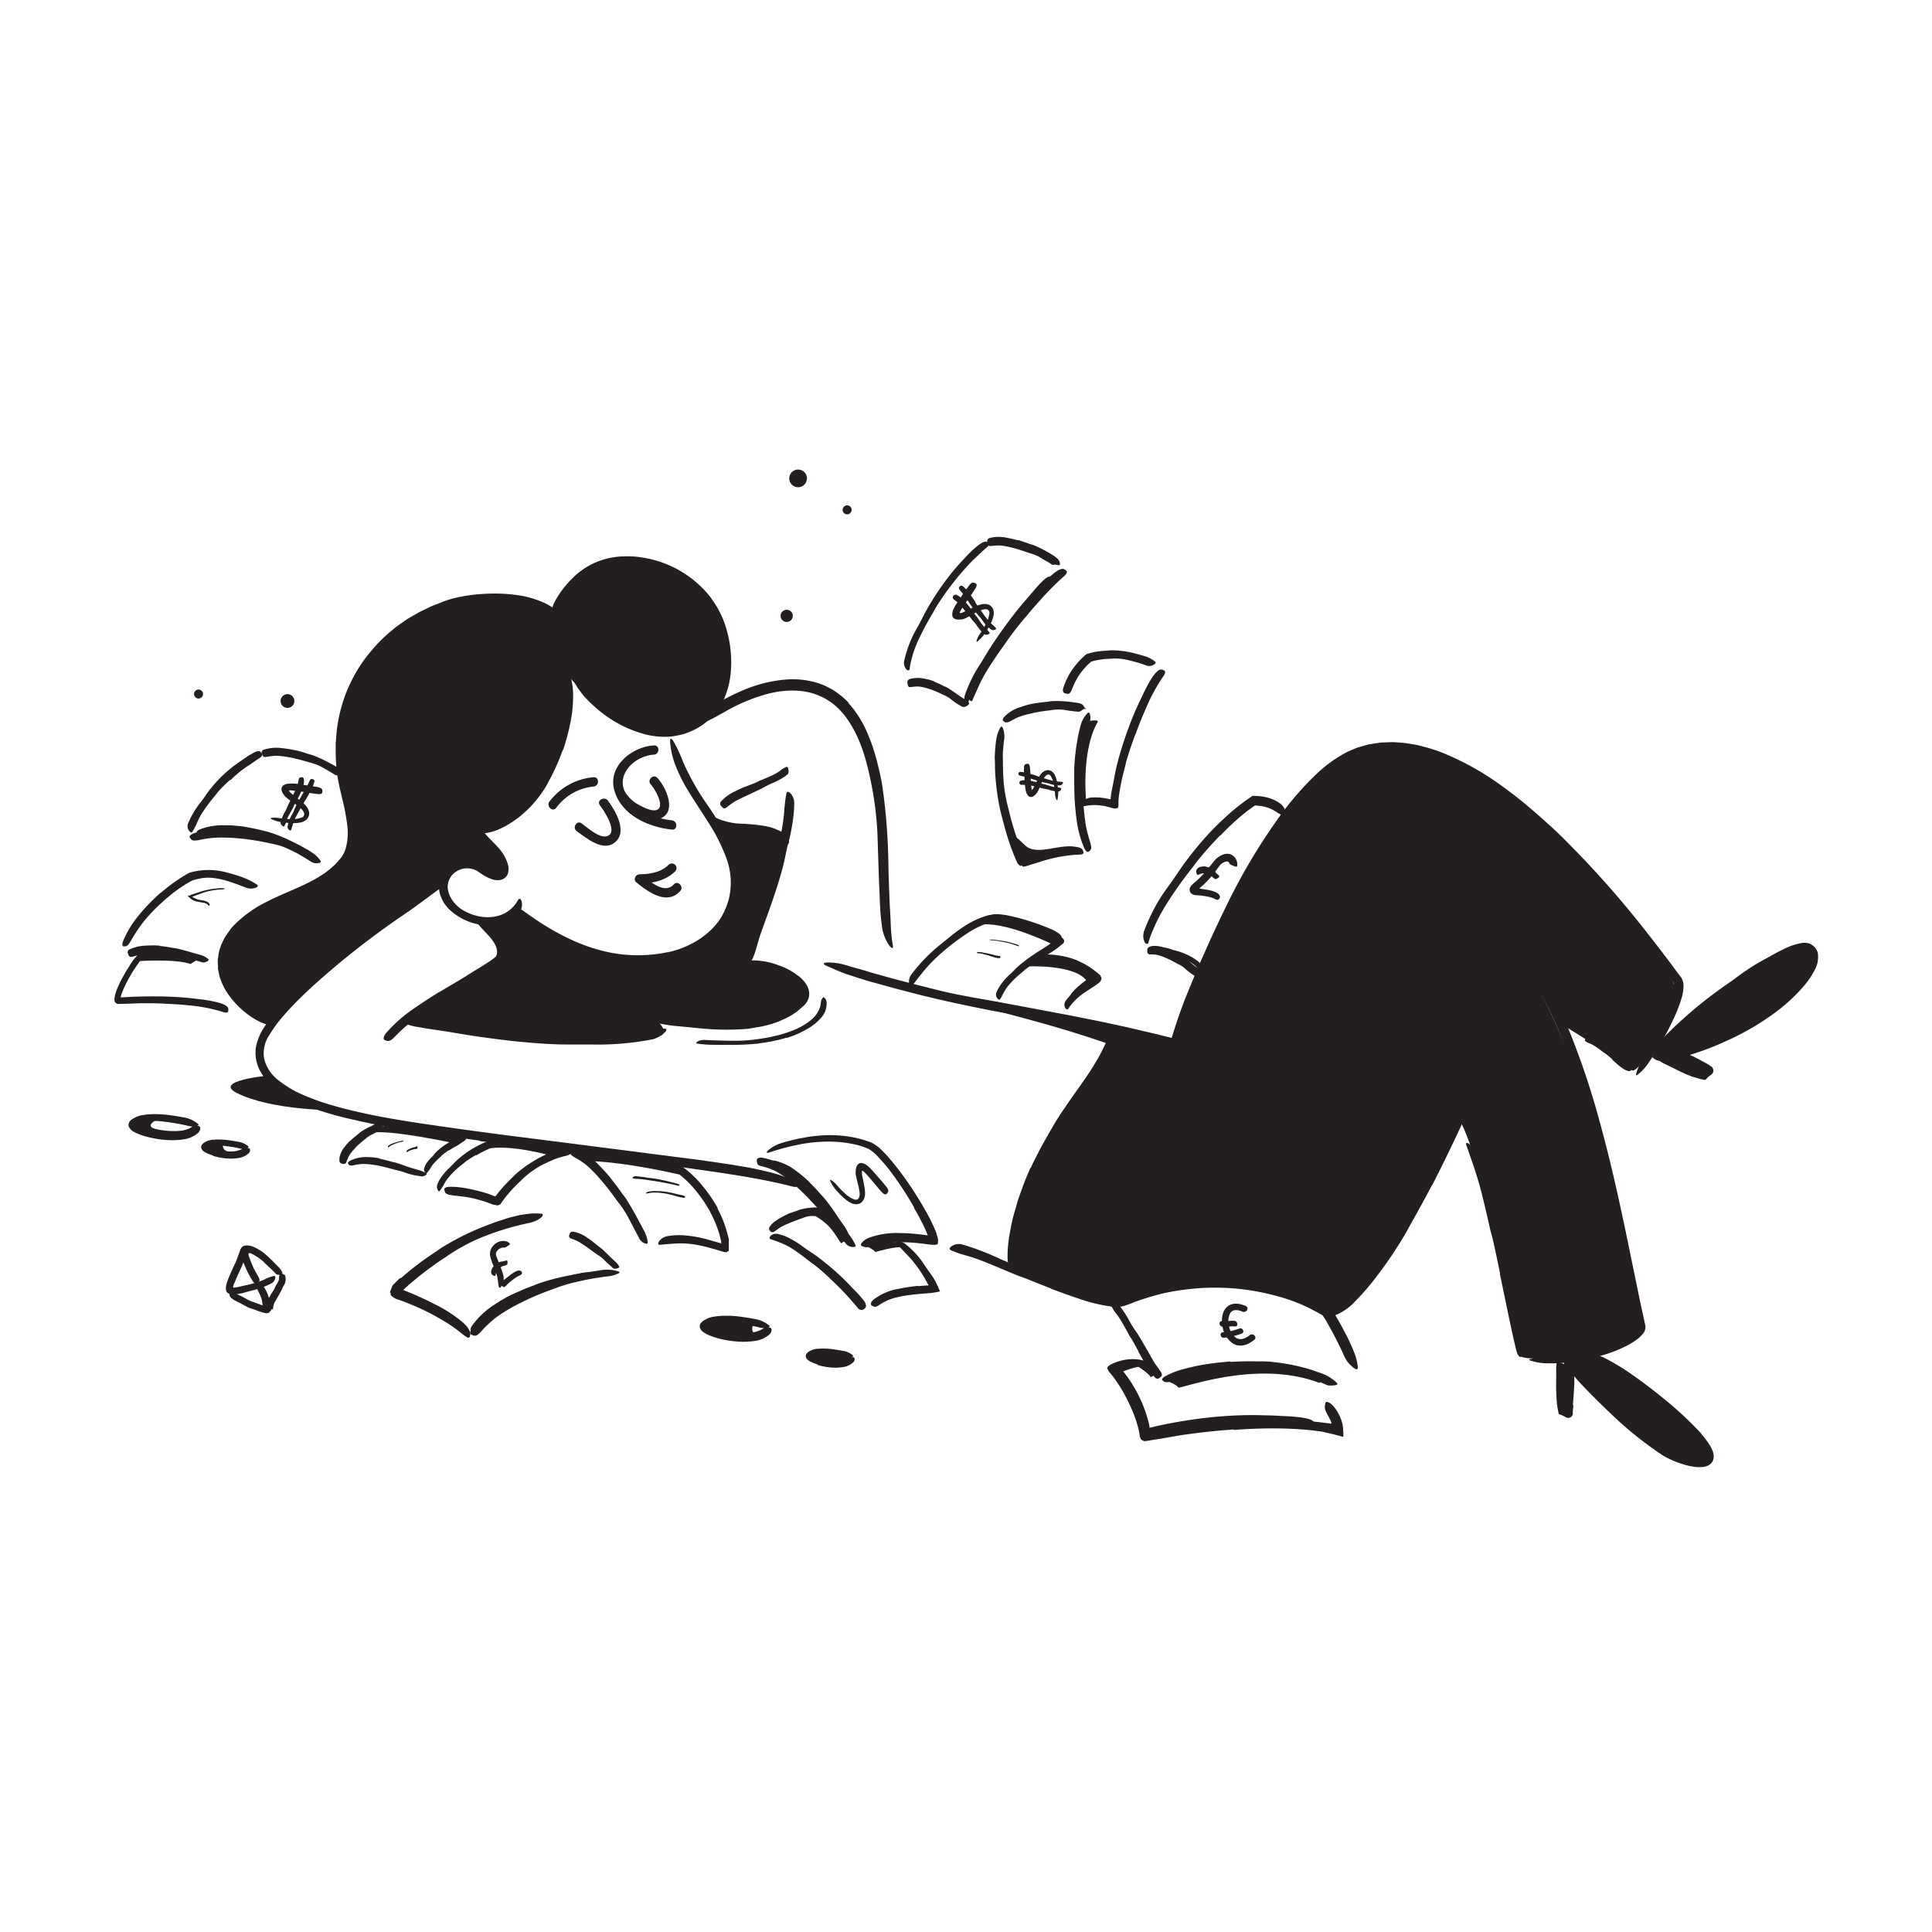 <svg xmlns="http://www.w3.org/2000/svg" width="520" height="520" viewBox="0 0 520 520"><defs><style>.cls-1{fill:#231f20;}</style></defs><title>Notioly New</title><g id="_167.Money" data-name="167.Money"><path class="cls-1" d="M319.07,258.24a17.47,17.47,0,0,0-1.82-.78c-.23-.08-.47-.13-.7-.21-.81-.29-1.64-.54-2.48-.79a8.79,8.79,0,0,0-1.14-.21,6.35,6.35,0,0,1-1.44-.22c-.14,0-.12-.32,0-.58a.92.92,0,0,1,.73-.51,9.55,9.55,0,0,1,3.08.58c.59.24,1.23.33,1.84.53a17.66,17.66,0,0,1,2,.75c.4.17.8.36,1.19.56a12.89,12.89,0,0,1,1.71,1.08,5.09,5.09,0,0,1,1.23,1.15,2.53,2.53,0,0,1,.2.36c.16.51,0,.71-.3.81a1.09,1.09,0,0,1-.24.07.73.73,0,0,1-.63-.28,7.21,7.21,0,0,0-1.59-1.37,13.23,13.23,0,0,0-1.67-.9Z"/><path class="cls-1" d="M315.25,255.83c.77.37,1.51.8,2.24,1.22.27.15.56.25.82.42a23,23,0,0,1,2.61,2c.36.33.76.59,1.14.88a3.63,3.63,0,0,1,1.33,1.31c.09.19-.27.49-.71.72s-1,.39-1.22.22a16.38,16.38,0,0,1-2.67-2.05,7,7,0,0,0-1.82-1.11c-.68-.4-1.38-.77-2.09-1.12-.45-.2-.89-.43-1.34-.6a13.42,13.42,0,0,0-2.11-.71,9.78,9.78,0,0,0-1.71-.14,1.16,1.16,0,0,1-.37,0c-.44-.15-.55-.35-.57-.87,0-.12,0-.24,0-.35a.93.93,0,0,1,.66-.83,3.58,3.58,0,0,1,1.73-.21,7.12,7.12,0,0,1,1.71.29,19.57,19.57,0,0,1,2.41.92Z"/><path class="cls-1" d="M72.17,289.5s-14.91,1.36-8.48,4.65c9.21,4.72,26.42,4.68,26.42,4.68s-13.32-4.35-16-7.34S72.17,289.5,72.17,289.5Z"/><path class="cls-1" d="M138,348.34c1.79-.83,3.59-1.6,5.43-2.28.67-.24,1.31-.55,2-.77a59.94,59.94,0,0,1,7.28-1.9c1.09-.21,2.18-.46,3.27-.65a15.06,15.06,0,0,1,4.24-.35c.45,0,.39.26,0,.54a4.44,4.44,0,0,1-1.76.84c-2.75.47-5.46,1.18-8.22,1.85a39.25,39.25,0,0,0-4.93,1.68c-1.79.69-3.57,1.41-5.28,2.25-1.08.49-2.11,1.07-3.15,1.62-.78.43-1.53.91-2.3,1.37s-1.47,1-2.18,1.52c-.53.44-1,.9-1.53,1.36s-.92,1-1.39,1.47q-.3.32-.57.66c-.72.83-1,1-1.62.83-.13,0-.27-.06-.39-.11-.39-.18-.33-.75.16-1.47a21.87,21.87,0,0,1,5.74-5.47,43,43,0,0,1,5.15-3Z"/><path class="cls-1" d="M299.83,277.15l-2,3.65s-7.14-2.55-17.1-5.34c-13-3.64-30.08-7.86-34.67-9C238,264.39,299.83,277.15,299.83,277.15Z"/><path class="cls-1" d="M219.26,365.69c-1.15-.54-.18-1.43.24-1.54,2.3-.63,8.3-1,8.61,1.05S221.57,366.78,219.26,365.69Z"/><path class="cls-1" d="M202.8,356.22s-1.18,2.69.85,2.57-13.57,2.37-14.31-1.5S202.8,356.22,202.8,356.22Z"/><path class="cls-1" d="M60,308.25s-.3,1.64,2.14,1.82-.32,2.25-3.16.87-4.79-3-2.08-3.28S60,308.25,60,308.25Z"/><path class="cls-1" d="M42.14,301.38s-3.31,1.66-.39,2.45,8.37.95,9.87-.39.55,2.13-3,2.44-13.91-1.46-12.91-2.82S42.14,301.38,42.14,301.38Z"/><path class="cls-1" d="M65.61,222.5c1.67.24,3.31.6,4.94,1,.6.14,1.19.28,1.78.45a40.53,40.53,0,0,1,6,2.41c.87.38,1.7.87,2.56,1.28.53.31,1.06.62,1.58,1a12.41,12.41,0,0,1,1.41,1.2c.27.28,0,.5-.46.58a2.52,2.52,0,0,1-1.68-.32c-2-1.17-4.09-2.29-6.29-3.29A12.08,12.08,0,0,0,73.4,226c-.71-.23-1.44-.4-2.15-.59-1.57-.43-3.17-.78-4.78-1.06-1-.15-2-.31-3-.39a29.12,29.12,0,0,0-4.57-.13,12.56,12.56,0,0,0-1.73.2c-.57.09-1.13.2-1.69.34a6.36,6.36,0,0,1-.73.16c-.91.2-1.23.16-1.54-.17-.07-.08-.15-.15-.21-.23-.18-.26.14-.61.83-.92a17.25,17.25,0,0,1,6.68-1.09c.86,0,1.71,0,2.56.09s1.7.15,2.54.26Z"/><path class="cls-1" d="M51.28,259.46c-3.88-1.42-13.8-.79-13.8-.79l1.32-2.88L54,257.71Z"/><path class="cls-1" d="M122.06,307.66s-17.83-3.85-22.33-2.72l4.5-2.32,20.43,3.58Z"/><path class="cls-1" d="M148.09,311s-10.66-3.09-17.13-1.79l5-1.78,14.47,2.23Z"/><path class="cls-1" d="M183.38,316.23c-.4,0-14.17-3.5-25.82-3.78L155,310.31l26,3.25Z"/><path class="cls-1" d="M326.43,383.33q-5.4.5-10.76,1.47c-1.3.23-2.59.55-3.88.81l-2.05.42c-.51.08-1.12.29-1.35-.06l-.11-.07-.06,0h0l-.12.17h0v0l0,0-.13-.29-.26-.57c0-.35-.09-.79-.15-1.06l-.1-.6c-.1-.4-.19-.81-.3-1.21-.22-.8-.48-1.59-.77-2.38a39.11,39.11,0,0,0-2.11-4.61,30.78,30.78,0,0,0-3.42-5.11c-.19-.24-.4-.46-.6-.69l-.26-.5-.13-.25c.11-.08,0-.18.1-.25a2.43,2.43,0,0,1,1-.79,6.25,6.25,0,0,1,.64-.31l.45-.19c.31-.12.62-.21.94-.3a6.32,6.32,0,0,1,4,.12c.86.42.5.64-.23.72a20,20,0,0,0-3.12.83c-.27.08-.54.18-.81.29l-.4.16-.12.05h0l.1.12c.17.21.34.42.5.64.32.42.64.85.94,1.3.61.87,1.16,1.78,1.69,2.7a36.32,36.32,0,0,1,2.65,5.81c.26.76.51,1.53.74,2.32l.31,1.2.12.62a1.25,1.25,0,0,1,0,.19l0,.21c0,.07.13,0,.18,0l.72-.16c.86-.2,1.73-.4,2.59-.58,3.62-.75,7.28-1.35,10.95-1.8,2.26-.27,4.54-.48,6.81-.62,3.44-.22,6.91-.25,10.34-.13,1.33,0,2.66.09,4,.16s2.64.09,4,.26c.59.07,1.16.12,1.75.22,2.17.36,2.8.75,3.09,1.49a2.75,2.75,0,0,1,.18.5c.06.52-.88.71-2.41.5-1.14-.15-2.28-.3-3.45-.43s-2.32-.39-3.51-.44c-2.38-.17-4.8-.27-7.23-.27a107.12,107.12,0,0,0-10.88.55Z"/><path class="cls-1" d="M305.84,367.45s3.49,2.33,3.7,3,1.88-1,1.88-1-1.58-3-3.57-3S305.84,367.45,305.84,367.45Z"/><path class="cls-1" d="M355.11,372.2c-17.05-6.54-37.78,1.9-38,1.24s-2.94-1.77-2.94-1.77,11.59-5.6,28.42-3.9S355.11,372.2,355.11,372.2Z"/><path class="cls-1" d="M243.18,335.75c-2.05-.44-7.59,1.24-7.59,1.24-.11-.42-2.21-1.54-2.21-1.54s6.64-2,8.64-.81S243.18,335.75,243.18,335.75Z"/><path class="cls-1" d="M229.09,334.1a2.52,2.52,0,0,0-2.61.54c-.64-.48-1.74-2.91-3.63-4.81a19.14,19.14,0,0,0-4.42-3.1h5.07Z"/><path class="cls-1" d="M217.77,318.13c1.11,1.06,2.14,2.18,3.14,3.33.37.41.77.8,1.11,1.23,1.23,1.52,2.35,3.12,3.42,4.74l1.47,2.13a12.05,12.05,0,0,1,1.62,2.89c.22.65-1.61.62-2.26-.36-1.21-1.76-2.43-3.53-3.61-5.39a24.12,24.12,0,0,0-2.57-3.08c-1-1.1-2-2.19-3-3.24-.65-.62-1.3-1.27-2-1.85a25.49,25.49,0,0,0-3.27-2.5,16.1,16.1,0,0,0-2.83-1.31l-.63-.23c-.78-.27-1-.53-.94-1.14,0-.14,0-.28,0-.41.07-.45.54-.66,1.22-.53a15.31,15.31,0,0,1,5.6,2.7,38,38,0,0,1,3.58,3Z"/><path class="cls-1" d="M283.13,254.1s-11.49-5.71-18.59-5.31c0,0,4.11-2.07,13.73.25C288.38,251.47,283.13,254.1,283.13,254.1Z"/><path class="cls-1" d="M277.09,260.1s12-.48,15.24,3.71c0,0-4.32,3.06-4.43,4.65-.09,1.4,6.14-3.74,7.58-5,.15-.12.06-.28-.07-.41-5.14-5.52-14.68-5.13-16-5.21S277.09,260.1,277.09,260.1Z"/><path class="cls-1" d="M293.38,194s2.47-.39,2.06.32c-4.6,8-3.06,21.74-3.06,21.74h-1.61s-1.19-15.53,1.05-20.43Z"/><path class="cls-1" d="M289.52,228c-4.46-1.07-10.48,2.6-13.69-.55-1.73-1.71-3.84-3.39-3.84-3.39l3,7.54Z"/><path class="cls-1" d="M273.06,167.93c-1.3,1.67-2.57,3.38-3.78,5.12-.44.64-.84,1.31-1.27,1.95-1.53,2.26-3,4.57-4.35,6.94a34.86,34.86,0,0,0-1.61,3.24c-.3.71-.59,1.42-.83,2.13a16.38,16.38,0,0,0-.65,2.08c-.05.35-.31.45-.63,0a3.08,3.08,0,0,1-.24-2.31,37.89,37.89,0,0,1,4.34-8.68c1-1.62,2-3.37,3.1-5,1.19-1.81,2.43-3.58,3.71-5.33.79-1.07,1.6-2.13,2.42-3.18,1.25-1.59,2.57-3.13,3.88-4.64,1-1.18,2-2.39,3.09-3.49.25-.23.48-.49.75-.71a3.94,3.94,0,0,1,1.13-.78,1.14,1.14,0,0,1,.75,0,1.58,1.58,0,0,1,.28.08c.13.08.12.23,0,.47a2.83,2.83,0,0,1-.6.89c-1.77,2-3.67,4.07-5.49,6.28-1.35,1.63-2.69,3.29-4,5Z"/><path class="cls-1" d="M448.17,285.15s10.89,5.53,11.68,3.11S452.11,283.67,448.17,285.15Z"/><path class="cls-1" d="M445.93,283.93c-.48-.08,20.76-24.58,34.29-27.78,8.68-2,10.4,2.45,5.29,7.84S456,285.56,445.93,283.93Z"/><polygon class="cls-1" points="419.29 366.49 422.28 367.66 422.11 380.4 420.26 379.72 419.29 366.49"/><path class="cls-1" d="M421.22,366.2s22.06,25.68,35.95,27.29-17.44-21-17.44-21l-11.25-8.12Z"/><path class="cls-1" d="M354.11,351.46s7.66-22,14.83-69.48,33.91-32.79,40.6-23.64,24.81,49.29,29.56,83.29l1.4,17.64s-23.18,8.4-31,5.93c0,0-10-51.42-16.32-63.1,0,0-16.42,30.31-22.43,39.53a34.61,34.61,0,0,1-14,12.57Z"/><path class="cls-1" d="M272.07,341.26s.52-27.63,25.54-56.53l2.22-6.87,15.76,1.62s25.86-67.66,50-77.17C392,191.88,444,244.24,452.14,268.94c0,0-10.95,21.1-13,19.05s-18.51-12.11-18.51-12.11-12.74-28.09-23.69-27-19.61,1.63-27,33.12-11.58,66.75-14.83,69.48c0,0-32.1-15.45-55.52-.42Z"/><path class="cls-1" d="M152.48,181.43s18.79,22.35,33.57,14.25,8.7-27.86,4.76-32.36-18.54-20.73-35.17-7.32L149,164.52s-19.79-9.92-39,4c0,0-14.44,9.05-17.27,27.19-3,19.27,4,27.58,1.33,32.57S84.31,239.85,74.08,244s-14.81,13-13.41,16.86,9.5,15.5,11.76,14S106.9,243.88,118,239.18c0,0,5.05-9.79,10.84-6.87,8.24,4.14,6.47,1.9,3.85-3.37s-3.06-5.48-3.06-5.48,10.84.62,19.21-17.93C155.67,190.3,152.48,181.43,152.48,181.43Z"/><path class="cls-1" d="M129.19,248.45s8.71-.21,9.9-3.28c0,0,26.66,21.61,47,9.79,21.22-12.33,6.12-33.82,6.12-33.82s5.21.65,10.89,1.22,7.72,4.17,7.72,4.17l-10,32.93S216.11,262,216,266.83s-9,8.95-18,9.05-20.9-.92-20.9-.92,3.49,3.3.16,3.9-23.69,1.18-39.07-.36c-7.23-.73-27.67-4.28-27.67-4.28s21.91-14.22,23.81-16.6C136.82,254.52,129.19,248.45,129.19,248.45Z"/><path class="cls-1" d="M179.72,256.31a25.46,25.46,0,0,0,7.82-3.09,20.23,20.23,0,0,0,6.14-5.65,19.41,19.41,0,0,0,2.47-5.54,18.8,18.8,0,0,0-.53-10.72,48.14,48.14,0,0,0-5.11-10.16c-1.8-2.9-3.78-5.76-5.54-8.73a40.85,40.85,0,0,1-3-6,22.12,22.12,0,0,1-1.6-6.56c-.13-1.41.39-1.24,1-.17a38.52,38.52,0,0,1,2.4,5.17,66.55,66.55,0,0,0,6.38,11.42A75.65,75.65,0,0,1,197,228.18a42.59,42.59,0,0,1,1.43,4c.15.7.31,1.41.47,2.13a19.49,19.49,0,0,1,.27,2.17,19.72,19.72,0,0,1-1.21,8.7,21.15,21.15,0,0,1-5.49,7.85A24.82,24.82,0,0,1,184.3,258c-.91.34-1.85.6-2.77.9s-1.89.43-2.84.6-1.9.26-2.85.37L173,260a45.4,45.4,0,0,1-8.64-.71A51.08,51.08,0,0,1,156,257a57.58,57.58,0,0,1-11.76-6c-.81-.53-1.58-1.09-2.36-1.68-2.83-2.28-3.49-3.28-3.57-4.32a3.33,3.33,0,0,1,0-.69c.15-.64,1.49.05,3.54,1.55,6.12,4.4,13.06,8.31,20.67,10.14a38.63,38.63,0,0,0,17.18.27Z"/><path class="cls-1" d="M125.26,233.73A5.43,5.43,0,0,0,122,235.2a4.92,4.92,0,0,0-1.5,3.25,6.16,6.16,0,0,0,.6,2.71,8.88,8.88,0,0,0,3.58,3.85,13.38,13.38,0,0,0,5.3,1.78,10.8,10.8,0,0,0,4.93-.56,8.52,8.52,0,0,0,4.51-4c.3-.55.78-.36,1,.42a3.55,3.55,0,0,1-1,3.34,11,11,0,0,1-7.18,3,14.71,14.71,0,0,1-7.4-1.51,15.89,15.89,0,0,1-3.84-2.63,11.48,11.48,0,0,1-1.53-1.86,10.94,10.94,0,0,1-1-2.22,7.4,7.4,0,0,1,.4-5.37,7.8,7.8,0,0,1,3.85-3.67,8.24,8.24,0,0,1,3.2-.71,8.38,8.38,0,0,1,3.18.67,10.76,10.76,0,0,1,2.06,1.18,9,9,0,0,0,.81.5,5.44,5.44,0,0,0,.58.3,1.39,1.39,0,0,0,1.2.12c.34-.29.17-.8,0-1.16a3.86,3.86,0,0,0-.5-.92,9.27,9.27,0,0,0-1-1.22c-.71-.78-1.53-1.52-2.33-2.36a13.15,13.15,0,0,1-1.06-1.16c-1.25-1.63-1.16-2.55-.57-3.17a3.12,3.12,0,0,1,.4-.41.79.79,0,0,1,.87.1,5.54,5.54,0,0,1,.52.38,4.3,4.3,0,0,1,.55.57c1.08,1.33,2.59,2.58,4.06,4.37a14.14,14.14,0,0,1,1,1.47,5.79,5.79,0,0,1,.29.57l.32.64a13,13,0,0,1,.47,1.41,4.13,4.13,0,0,1-.18,2.49,2.66,2.66,0,0,1-1.85,1.44,4.12,4.12,0,0,1-1.93-.07,7.43,7.43,0,0,1-1.06-.37,9.22,9.22,0,0,1-1-.48l-.43-.23-.28-.18c-.19-.11-.4-.25-.6-.39l-.83-.57a5.38,5.38,0,0,0-3.41-.8Z"/><path class="cls-1" d="M151.48,201.84a57.13,57.13,0,0,1-3.38,7.69c-.5.89-.92,1.83-1.49,2.69a30.92,30.92,0,0,1-7.28,8c-.67.45-1.3.95-2,1.35l-1,.63-1.07.54a14.45,14.45,0,0,1-5.9,1.64c-.64,0-.6-.38-.15-.89a6.06,6.06,0,0,1,2.24-1.5,27.87,27.87,0,0,0,9.39-6.21A24.85,24.85,0,0,0,145,210a50.53,50.53,0,0,0,3.34-7.28c.58-1.55,1.06-3.14,1.5-4.74a48.36,48.36,0,0,0,1.44-7.4,32.06,32.06,0,0,0,0-5.71c0-.42-.1-.81-.1-1.22-.07-1.51,0-1.92.6-2.41.13-.11.26-.25.39-.34.42-.34,1.13.27,1.48,1.53a18.62,18.62,0,0,1,.59,5.6,35.81,35.81,0,0,1-.56,5.65,60,60,0,0,1-2.13,8.21Z"/><path class="cls-1" d="M191.39,161a25.74,25.74,0,0,1,4.39,9.28,31.28,31.28,0,0,1,.95,10.07,22.7,22.7,0,0,1-1.64,7.28,18,18,0,0,1-3.69,5.54,17.59,17.59,0,0,1-5.48,3.69l-1.54.6c-.51.19-1.07.27-1.6.41a17.77,17.77,0,0,1-3.25.44,21.25,21.25,0,0,1-6.41-.81A32.17,32.17,0,0,1,163,192.59a37.41,37.41,0,0,1-5.39-4.75,10.88,10.88,0,0,1-1.15-1.39c-.35-.48-.73-.95-1.06-1.45a21.86,21.86,0,0,1-1.66-3.18c-.65-1.33-.46-1.2.38-.27a13.2,13.2,0,0,0,1.93,1.75c.77.72,1.69,1.52,2.61,2.45a35.72,35.72,0,0,0,11,8.12,22.84,22.84,0,0,0,6.44,2,16.1,16.1,0,0,0,6.63-.26,14.7,14.7,0,0,0,6.95-4,16.72,16.72,0,0,0,3.82-7.24,25,25,0,0,0,.44-9.22,26,26,0,0,0-2.68-8.9,25.62,25.62,0,0,0-3.23-4.72,28.48,28.48,0,0,0-4.25-3.89,25.47,25.47,0,0,0-16.43-5,17.23,17.23,0,0,0-6.36,1.64,20,20,0,0,0-5.25,3.83c-.68.69-1.3,1.41-1.94,2.16-2.3,2.83-3.07,3.76-4.15,4a3.71,3.71,0,0,1-.72.17c-.66,0-.28-1.59,1.25-4a27.65,27.65,0,0,1,4.18-5.09,20,20,0,0,1,5.76-3.89,20.36,20.36,0,0,1,6.9-1.68,32.18,32.18,0,0,1,3.54,0,31.81,31.81,0,0,1,3.49.48A28.91,28.91,0,0,1,191.44,161Z"/><path class="cls-1" d="M93.09,228.18a15.65,15.65,0,0,0,.36-6.15,54.7,54.7,0,0,0-1.23-6.59c-.51-2.23-1.09-4.49-1.46-6.9a50.56,50.56,0,0,1-.4-7.16v-1.31l.11-1.3c.08-.87.12-1.74.22-2.61a40.48,40.48,0,0,1,1-5.13,39.81,39.81,0,0,1,8.51-16.17,38.26,38.26,0,0,1,3.16-3.33A20.64,20.64,0,0,1,105.1,170c.59-.48,1.15-1,1.77-1.45l1.87-1.32.94-.65,1-.58,2-1.15c.67-.36,1.37-.67,2.05-1s1.2-.6,1.83-.86l1.88-.73a25.19,25.19,0,0,1,3.88-1.28,43.2,43.2,0,0,1,8-1.14,44.26,44.26,0,0,1,10.33.56,26.62,26.62,0,0,1,5,1.5,13.69,13.69,0,0,1,4.52,2.82c1.56,1.7.89,1.7-.81,1.09s-4.71-1.16-8.27-1.8a46.5,46.5,0,0,0-9.68-.86,39,39,0,0,0-9.59,1.27,20.63,20.63,0,0,0-2.28.79c-.76.3-1.54.56-2.29.89a47.67,47.67,0,0,0-4.4,2.22,46.61,46.61,0,0,0-4.16,2.67c-.66.48-1.29,1-1.94,1.54-.32.26-.65.51-1,.78l-.9.86a35.44,35.44,0,0,0-7.26,9.61,39.82,39.82,0,0,0-3.77,11.63,43.76,43.76,0,0,0-.08,13.42c.79,4.43,2.26,8.95,2.65,13.77a15.39,15.39,0,0,1-1.55,8.95,22,22,0,0,1-6.36,6.34c-3.72,2.52-7.83,4.14-11.75,5.9-2,.88-3.89,1.8-5.73,2.84a28.21,28.21,0,0,0-5,3.67c-.58.55-1.09,1.17-1.63,1.74S63.44,253.31,63,254l-.49,1-.25.51-.15.54-.32,1.08-.12,1.11-.06.55,0,.56.06,1.11a13.56,13.56,0,0,0,.56,2.17,16,16,0,0,0,2.15,4c.45.52.84,1.06,1.31,1.55s.93,1,1.46,1.44c.94.88,1.8,1.51,2.49,2.08s1.3,1,1.79,1.31a8.09,8.09,0,0,1,1.14,1,3.64,3.64,0,0,1,.71.85,4.5,4.5,0,0,1,.49.79c.13.38-.35.45-1.38.24A14.26,14.26,0,0,1,68.11,274a23.66,23.66,0,0,1-6.86-6.64,17,17,0,0,1-2.17-4.61l-.28-1.3-.13-.65,0-.67-.07-1.36c0-.45.09-.9.14-1.35a12.17,12.17,0,0,1,.63-2.65,19.43,19.43,0,0,1,1.13-2.45c.48-.74,1-1.46,1.51-2.18s1.15-1.27,1.74-1.88a33.15,33.15,0,0,1,8.21-5.63c4.28-2.2,8.69-3.71,12.55-5.86,1-.52,1.88-1.12,2.79-1.71a24.3,24.3,0,0,0,2.47-2l.58-.54c.18-.19.34-.39.52-.59.31-.39.73-.79,1-1.18a7.53,7.53,0,0,0,.7-1.2l.3-.64c.08-.22.13-.46.21-.69Z"/><path class="cls-1" d="M129.07,307c-5.62-.77-11.23-1.56-16.84-2.43s-11.23-1.81-16.8-3.14A91.29,91.29,0,0,1,83.38,298a34.11,34.11,0,0,1-9.84-5.48,14.4,14.4,0,0,1-3.69-4.58,10.39,10.39,0,0,1-1-5.91,14.23,14.23,0,0,1,2.19-5.44,39.4,39.4,0,0,1,3.32-4.51A89.85,89.85,0,0,1,82,264.11c4.77-4.42,9.82-8.56,14.94-12.45,6.6-5,13.33-9.9,21-13.28,1.22-.5,1.84-.52,1.84-.37s-.53.54-1.42,1.19c-1.79,1.25-4.93,3.68-8.78,6.38a226.17,226.17,0,0,0-20,15.1c-3.17,2.71-6.31,5.47-9.25,8.41q-2.22,2.19-4.23,4.55a32.86,32.86,0,0,0-3.59,4.92,8.73,8.73,0,0,0-1.4,6.48A10.46,10.46,0,0,0,75,290.79a28,28,0,0,0,6.43,3.84,63.57,63.57,0,0,0,7.19,2.63c10.83,3.23,22.14,4.75,33.42,6.37q10.42,1.46,20.87,2.76l31.61,4.05c8.14,1.06,16.14,2,24.17,3.33,1.77.3,3.51.57,5.29,1,6.57,1.36,8.66,2.43,9.72,3.65a5.84,5.84,0,0,1,.64.82c.15.36-.42.29-1.52,0s-2.92-.72-5.28-1.22c-7-1.46-14.37-2.5-21.82-3.55s-15-2-22.65-3l-34-4.35Z"/><path class="cls-1" d="M118.29,267c2.19-1.34,4.4-2.61,6.59-3.92l2.34-1.5c1.4-.84,2.8-1.67,4.13-2.56a22.88,22.88,0,0,0,1.88-1.36l.17-.17s.13-.12.12-.13.09-.19.14-.33a1.6,1.6,0,0,0,.11-.48,2,2,0,0,0,0-.49,4,4,0,0,0-.52-1.82,9.65,9.65,0,0,0-1.13-1.7c-1.12-1.39-2.54-2.6-3.67-4.14-.35-.49,0-.64.57-.52a5.12,5.12,0,0,1,2.27,1.2,16.85,16.85,0,0,1,3.88,4.66,5.53,5.53,0,0,1,.53,3.54l-.12.45a2.08,2.08,0,0,1-.21.55c-.06.11-.13.23-.19.32l-.17.19a2.22,2.22,0,0,1-.32.35,10.6,10.6,0,0,1-1.23,1c-2,1.33-3.9,2.71-5.88,4l-6.56,4.06c-1.34.83-2.69,1.65-4,2.5-2,1.29-4,2.59-5.92,4a45.12,45.12,0,0,0-4.08,3.57l-.82.83c-1,1-1.45,1.23-2.16,1a3.37,3.37,0,0,1-.48-.15c-.48-.23-.37-1,.36-1.91a38.52,38.52,0,0,1,7.82-6.82c2.12-1.49,4.32-2.88,6.5-4.26Z"/><path class="cls-1" d="M135.82,277.32c3.6.49,7.23.83,10.85,1.1,1.33.11,2.66.07,4,.15a136.79,136.79,0,0,0,14,.09c1,0,2.07-.12,3.1-.25s2.07-.22,3.09-.36l3.91-.67a34.22,34.22,0,0,1,3.94-.51c.83-.05.82.36.23,1a7.48,7.48,0,0,1-3.27,1.86,77.35,77.35,0,0,1-16.5,1.4l-5,0c-1.69,0-3.4,0-5.09-.08-3.71-.15-7.41-.48-11.1-.85-2.27-.28-4.54-.53-6.8-.86-3.42-.44-6.84-1-10.22-1.59-2.63-.42-5.23-.75-7.83-1.22-.57-.11-1.14-.17-1.71-.3-2.12-.49-2.75-.82-3-1.55a2.81,2.81,0,0,1-.2-.49c-.08-.52.87-.72,2.44-.54,4.66.53,9.49,1.32,14.35,2.13,3.61.55,7.24,1.13,10.89,1.53Z"/><path class="cls-1" d="M228.34,189.2a28.52,28.52,0,0,1,4.85,7.49,49.36,49.36,0,0,1,2.84,8.19c.52,2,1,4.05,1.36,6.09a158.74,158.74,0,0,1,1.72,21.69c.07,3.2.18,6.41.31,9.57.08,2,.24,4.06.31,6.07a45.52,45.52,0,0,0,.54,5.93c.27,1.12-.11,1.22-.9.3a11.7,11.7,0,0,1-2-5.3,60.7,60.7,0,0,1-.54-6.28l-.27-6.24q-.2-6.19-.4-12.45a91.57,91.57,0,0,0-2-15c-1.14-5.39-2.78-10.78-5.81-15.27a21.36,21.36,0,0,0-3.2-3.76,16.46,16.46,0,0,0-4.06-2.71c-4.5-2.16-9.9-2-14.78-.69a48,48,0,0,0-10.87,4.55l-2.26,1.27c-2.85,1.55-3.81,2-4.83,1.66a4.87,4.87,0,0,1-.67-.2c-.57-.34.33-1.45,2.34-2.87a55.68,55.68,0,0,1,9.87-5.41,36.57,36.57,0,0,1,11.51-2.92A22.66,22.66,0,0,1,220.6,184a19.37,19.37,0,0,1,4.22,2.11,22.94,22.94,0,0,1,3.57,3Z"/><path class="cls-1" d="M200.48,211.8l3-1.18c.35-.15.68-.36,1-.5,1.26-.51,2.51-1,3.72-1.6a12.53,12.53,0,0,0,1.54-.92,8.39,8.39,0,0,1,1.94-1.2c.47-.16.92,1.56.2,2.12a17.44,17.44,0,0,1-4.2,2.34,29,29,0,0,0-2.6,1.34c-1,.48-1.93.92-2.89,1.37l-1.78.83c-.89.43-1.8.84-2.65,1.33a22.12,22.12,0,0,0-1.85,1.32c-.14.1-.26.22-.4.3-.53.33-.78.29-1.2-.18l-.28-.32a.9.9,0,0,1,.08-1.2,12.16,12.16,0,0,1,3.44-2.53c1-.49,1.94-.92,2.91-1.37Z"/><path class="cls-1" d="M205.39,241.38c.8-2.28,1.57-4.58,2.24-6.9.24-.84.42-1.71.64-2.56.86-3,1.66-6,2.23-9.06a41.29,41.29,0,0,0,.54-4.11c.06-.88.14-1.76.24-2.63a21.45,21.45,0,0,1,.41-2.63c.13-.54.61-.44,1.08.06a3.83,3.83,0,0,1,1,2.45,35,35,0,0,1-.46,5.5,48.35,48.35,0,0,1-1.14,5.42c-.58,2.15-.92,4.42-1.5,6.61-.66,2.4-1.37,4.78-2.16,7.12-.47,1.45-1,2.88-1.49,4.32-.76,2.18-1.59,4.33-2.33,6.49-.57,1.68-1,3.38-1.52,5a10.12,10.12,0,0,1-.4,1.09c-.58,1.32-.93,1.68-1.57,1.76a2.28,2.28,0,0,1-.44.05c-.44,0-.58-.7-.43-1.77a21.39,21.39,0,0,1,.42-2.37c.2-.78.4-1.56.65-2.33.48-1.55,1-3.1,1.57-4.65.81-2.31,1.63-4.61,2.4-6.93Z"/><path class="cls-1" d="M204.48,224.2c-1.13-.23-2.3-.4-3.49-.55-.43-.05-.87-.05-1.31-.11-1.54-.22-3.1-.44-4.65-.82-.69-.18-1.39-.33-2.07-.57a4.5,4.5,0,0,1-2.39-1.55c-.18-.25.16-.47.6-.59a1.81,1.81,0,0,1,1.28,0,17.84,17.84,0,0,0,4.61,1.44,18.82,18.82,0,0,0,3.22.27c1.2.08,2.41.17,3.63.31.76.1,1.51.2,2.27.35a13.32,13.32,0,0,1,3.4,1.13,5.71,5.71,0,0,1,2.35,1.82,2,2,0,0,1,.32.6c.27.82.08,1.13-.3,1.38-.09.05-.18.12-.27.16-.31.13-.68-.08-1-.42-.56-.47-1-.76-1.44-1.08a8.25,8.25,0,0,0-1.6-.86,15,15,0,0,0-3.16-.86Z"/><path class="cls-1" d="M213.37,273.06a26.31,26.31,0,0,1-9.25,3.37c-1.16.18-2.31.46-3.48.53a71.81,71.81,0,0,1-12.19-.18l-5.33-.52a49.47,49.47,0,0,1-6.75-1c-.69-.16-.54-.55.11-.88a6.09,6.09,0,0,1,3.08-.53c4.59.39,9.13.67,13.71,1a44.12,44.12,0,0,0,8.34-.49,28.42,28.42,0,0,0,8.66-2.5,18.09,18.09,0,0,0,2.36-1.4,7.88,7.88,0,0,0,1.05-.86c.33-.3.73-.61,1-.9a1.69,1.69,0,0,0,.5-1.33,3,3,0,0,0-.79-1.48,11.47,11.47,0,0,0-3.28-2.39,24.42,24.42,0,0,0-6.12-2.07l-1.37-.27c-1.7-.35-2.17-.52-2.53-1.22-.08-.16-.2-.31-.26-.46-.21-.5.64-1,2.1-1a19.93,19.93,0,0,1,6.35,1.23,18.19,18.19,0,0,1,6,3.28,8.37,8.37,0,0,1,1.94,2.31,4.77,4.77,0,0,1,.57,1.79,4.15,4.15,0,0,1-.32,2,5.22,5.22,0,0,1-.47.84c-.17.22-.37.46-.55.65l-1,.87-1,.86-1.08.71Z"/><path class="cls-1" d="M288.41,276.09l-16.86-3.24c-2.05-.4-4.12-.72-6.17-1.14-7.22-1.46-14.44-3-21.59-4.93-3.18-.78-6.35-1.72-9.5-2.55-2-.6-4-1.25-6-1.9s-3.91-1.54-5.83-2.38c-1.19-.53-.86-.86.33-.9a17.35,17.35,0,0,1,5.51.91c2,.61,4.07,1.11,6.07,1.77l6.1,1.7c4.09,1.07,8.19,2.13,12.34,3.15,5,1.24,10.23,2.08,15.38,3l17,3.19c3.49.65,7,1.37,10.46,2.06,2.64.54,5.28,1.14,7.91,1.7l7.85,1.84c2,.51,4,1,6,1.43l6,1.56c.88.23,1.74.45,2.61.75,3.23,1.06,4.2,1.58,4.64,2.49a3.34,3.34,0,0,1,.29.61c.11.62-1.34.6-3.71,0-7-1.93-14.42-3.88-22-5.54-5.59-1.27-11.24-2.42-16.9-3.5Z"/><path class="cls-1" d="M282.93,346.83l-6.85-2.72c-.83-.33-1.69-.59-2.51-.93-2.92-1.19-5.81-2.46-8.73-3.62-1.3-.52-2.63-1-3.94-1.38l-2.55-.75c-.83-.27-1.65-.61-2.45-.95-.49-.22-.33-.69.25-1.08a3.65,3.65,0,0,1,2.65-.51,70.26,70.26,0,0,1,10.3,3.92c2,.93,4.18,1.61,6.27,2.44l6.88,2.7c1.42.55,2.83,1.1,4.25,1.62,2.16.79,4.32,1.59,6.5,2.25,1.69.53,3.4.86,5.1,1.26l1.12.25c1.38.38,1.76.73,1.91,1.36a4.34,4.34,0,0,1,.1.43c0,.46-.64.67-1.73.6a45.92,45.92,0,0,1-9.57-2.34c-2.36-.77-4.69-1.64-7-2.49Z"/><path class="cls-1" d="M277.42,314.39l.55-1.24.61-1.21,1.23-2.42c.83-1.61,1.76-3.16,2.63-4.74.69-1.12,1.31-2.28,2-3.39,2.5-3.9,5.22-7.61,7.82-11.36,1.15-1.66,2.22-3.38,3.22-5.11,1.3-2.21,2.21-4.56,3.47-6.76.75-.58.68-.51,1,.33a4,4,0,0,1,.29,1.65,7.76,7.76,0,0,1-.1,1,6.6,6.6,0,0,1-.37,1.05l-.87,1.88-1,1.79c-.64,1.2-1.37,2.32-2.1,3.46-1.49,2.22-3.06,4.37-4.68,6.49a91.29,91.29,0,0,0-5.26,8.14l-1.37,2.29-1.29,2.32c-.9,1.54-1.63,3.15-2.43,4.74-.51,1-.91,2-1.35,3s-.9,2-1.26,3c-.56,1.56-1.14,3.11-1.68,4.68s-.91,3.18-1.34,4.77c-.3,1.24-.47,2.5-.68,3.75s-.44,2.47-.55,3.73c-.06.56-.1,1.1-.2,1.65s-.18.94-.27,1.29a4.37,4.37,0,0,1-.35.85,2.12,2.12,0,0,1-.76.9c-.14.08-.27.2-.38.25-.38.16-.63-.73-.76-2.32a34.23,34.23,0,0,1,.62-7.09c.23-1.19.43-2.4.72-3.58s.65-2.37,1-3.56c.44-1.77,1.13-3.48,1.73-5.21s1.37-3.4,2.07-5.09Z"/><path class="cls-1" d="M408.57,218A99.41,99.41,0,0,0,394,207.93c-1.3-.7-2.62-1.35-3.95-2s-2.68-1.21-4.08-1.64a37.21,37.21,0,0,0-8.47-2,26,26,0,0,0-12.34,1.57,31.54,31.54,0,0,0-9.29,6.1,68.51,68.51,0,0,0-7.7,8.42,148.54,148.54,0,0,0-12.47,19.39c-3.31,6-6.31,12.2-9.13,18.39-3.61,8-6.86,16.12-10.75,24-.63,1.22-1.07,1.7-1.13,1.6a6.13,6.13,0,0,1,.48-1.86c.72-2.2,1.94-6.29,3.78-11,3.33-8.32,6.93-16.53,10.9-24.61a161,161,0,0,1,13.73-23.39,82.39,82.39,0,0,1,10.82-12.64,36,36,0,0,1,6.83-5.12c.64-.34,1.24-.73,1.92-1l2-.85c.68-.22,1.38-.4,2.07-.6l1-.29c.35-.09.71-.12,1.07-.19l2.34-.35,2.36-.09a15.35,15.35,0,0,1,2.35.07,22.86,22.86,0,0,1,2.34.22l2.31.38c.77.13,1.51.37,2.27.55a45.73,45.73,0,0,1,4.44,1.4,74.8,74.8,0,0,1,16.13,8.86c3.06,2.19,6,4.5,8.87,7,1.45,1.2,2.82,2.49,4.22,3.73s2.75,2.55,4.08,3.88a265.35,265.35,0,0,1,22.51,25.44c2.7,3.43,5.34,6.87,7.89,10.36l1,1.31a3.52,3.52,0,0,1,.48.95,4.09,4.09,0,0,1,.22,1,10.8,10.8,0,0,1-.44,3.52,38.29,38.29,0,0,1-2.41,6.18c-.83,1.74-1.67,3.42-2.6,5.11a75.08,75.08,0,0,1-4,6.42,13,13,0,0,1-2.24,2.57,9,9,0,0,1-.84.68c-.73.4.34-2.39,2.79-7,1.79-3.39,3.66-6.81,5.21-10.33a27.63,27.63,0,0,0,1.83-5.28,4.5,4.5,0,0,0,.05-2.12.23.23,0,0,0-.05-.12s0,0-.08-.13l-.44-.61-.87-1.21c-4.7-6.45-9.71-12.83-14.95-19a201,201,0,0,0-25.49-25.54Z"/><path class="cls-1" d="M385.45,318.92q-2.68,5.11-5.54,10.16c-.69,1.23-1.35,2.48-2.07,3.69a113,113,0,0,1-8.49,12.3,63.56,63.56,0,0,1-4.43,5,15.15,15.15,0,0,1-7.35,4.55c-.91.2-.85-.26-.3-.92.27-.33.67-.67,1.1-1.13a7.76,7.76,0,0,1,.73-.64,7.23,7.23,0,0,1,.83-.69c4.24-3.16,7.68-7.68,11.07-12.2a88.06,88.06,0,0,0,5.49-8.88c1.9-3.33,3.74-6.72,5.52-10.14q1.65-3.16,3.23-6.36c1.59-3.22,3.21-6.47,4.7-9.72,1.18-2.52,2.15-5.08,3.31-7.59.26-.56.49-1.11.77-1.66a7,7,0,0,1,1.39-2,2.11,2.11,0,0,1,1.08-.64,3.33,3.33,0,0,1,.47-.1c.44,0,.31,1-.16,2.59-.81,2.32-1.8,4.62-2.85,6.95s-2.14,4.67-3.27,7c-1.66,3.49-3.41,7-5.17,10.43Z"/><path class="cls-1" d="M423,286.44a123.78,123.78,0,0,0-8.22-18.87,58.7,58.7,0,0,0-5.62-8.47,29.94,29.94,0,0,0-7.32-6.69,17.23,17.23,0,0,0-6.56-2.46,16.38,16.38,0,0,0-3.5-.11l-.88.06L390,250a12.33,12.33,0,0,0-1.67.38,13.08,13.08,0,0,0-5.1,3.18,25.14,25.14,0,0,0-3.87,5,60.67,60.67,0,0,0-5.21,12,208.53,208.53,0,0,0-6.16,26c-1.44,7.79-2.63,15.69-3.91,23.47-.81,5-1.72,10-2.84,15a78.2,78.2,0,0,1-4.59,14.62c-.67,1.45-1.15,2-1.27,1.88s0-.91.33-2.22.76-3.14,1.24-5.36,1-4.83,1.58-7.65c1.08-5,1.83-10.1,2.73-15.17S363,311,363.79,305.9c1.73-10.21,3.51-20.5,6.38-30.62,1.77-6,3.73-12.22,7.05-17.95a23.83,23.83,0,0,1,6.64-7.57,13.81,13.81,0,0,1,4.78-2.12,19.06,19.06,0,0,1,15.5,3.2,35.25,35.25,0,0,1,7.75,7.57A83.79,83.79,0,0,1,422.18,277a209.65,209.65,0,0,1,8.3,24.63c3.51,12.63,6.21,25.5,8.8,38.22q.89,4.26,1.74,8.46c.3,1.41.6,2.8.89,4.2l.93,4.23a2.67,2.67,0,0,1-.63,2.21,7.94,7.94,0,0,1-1.29,1.3,18.24,18.24,0,0,1-2.84,1.83,36.06,36.06,0,0,1-6.06,2.48,53.07,53.07,0,0,1-6.49,1.62,43.38,43.38,0,0,1-8.79.76,15,15,0,0,1-3.92-.48,11.71,11.71,0,0,1-1.17-.35c-.79-.41,2.57-.62,8.43-1.53a66.09,66.09,0,0,0,11.5-2.65,34.49,34.49,0,0,0,5.38-2.32,14.73,14.73,0,0,0,2.31-1.54,4.64,4.64,0,0,0,.8-.81l.06-.09v0a0,0,0,0,0,0,0l-.78-3.62c-.26-1.25-.52-2.51-.79-3.77q-.76-3.78-1.54-7.58-1.53-7.61-3.17-15.24c-3-13.63-6.3-27.28-10.95-40.41Z"/><path class="cls-1" d="M403.74,342.8c-.59-3-1.21-5.93-1.88-8.89-.24-1.08-.57-2.13-.82-3.21-.86-3.8-1.72-7.6-2.73-11.37-.45-1.67-1-3.33-1.51-4.95l-2.14-6.19c-.22-.62.11-.73.68-.35a5.6,5.6,0,0,1,1.9,2.44,96.17,96.17,0,0,1,4.12,13c.63,2.66,1.53,5.35,2.22,8.05q1.16,4.46,2.17,8.94c.44,1.83.81,3.69,1.24,5.52.61,2.8,1.11,5.63,1.7,8.4.43,2.17,1,4.27,1.42,6.43.1.48.22.94.3,1.42.21,1.82,0,2.42-.56,2.86a2.56,2.56,0,0,1-.42.28c-.48.21-1-.48-1.31-1.73-.94-3.72-1.73-7.69-2.58-11.69-.62-3-1.24-6-1.86-8.94Z"/><path class="cls-1" d="M434,285.17c-.55-.5-1.13-1-1.72-1.45-.22-.18-.47-.3-.69-.46-.77-.6-1.55-1.19-2.37-1.72a9.07,9.07,0,0,0-1.15-.61,6,6,0,0,1-1.47-.76c-.27-.23.65-1.24,1.28-1a11.93,11.93,0,0,1,3,1.69,21.11,21.11,0,0,0,1.83,1.1c.66.42,1.3.87,1.94,1.34l1.15.88c.58.45,1.14.93,1.7,1.39s.95.64,1.41,1a1.66,1.66,0,0,1,.27.26.66.66,0,0,1,0,1,2.29,2.29,0,0,1-.17.23.82.82,0,0,1-.89.17,6.74,6.74,0,0,1-.72-.27l-.61-.38a9,9,0,0,1-1.18-.87c-.55-.47-1.09-1-1.68-1.46Z"/><path class="cls-1" d="M481.66,266.09a23.09,23.09,0,0,0,4.77-6.2,4.38,4.38,0,0,0,.53-3c0-.08,0-.17-.11-.24a1.56,1.56,0,0,1-.16-.2c0-.08-.16-.11-.23-.18a.78.78,0,0,0-.19-.13,2.68,2.68,0,0,0-1.34,0,23,23,0,0,0-5.3,2.18,94.07,94.07,0,0,0-9.11,5.45q-4.45,3-8.71,6.22c-2.52,1.92-5,3.94-7.35,6-1.52,1.33-3,2.72-4.45,4.1s-2.95,2.75-4.24,4.23c-.74.91-1,.64-.73-.52a12.9,12.9,0,0,1,2.92-4.75,116.7,116.7,0,0,1,19.44-15.87c4.22-2.75,8.48-5.8,13.27-8a16.8,16.8,0,0,1,4.3-1.38,5.17,5.17,0,0,1,1.31,0,3,3,0,0,1,.74.16l.39.17.29.2a3.58,3.58,0,0,1,1.59,2.32,7.43,7.43,0,0,1-1,4.69,23.83,23.83,0,0,1-2.45,3.66,46.18,46.18,0,0,1-7.68,7.25,70.09,70.09,0,0,1-13.67,8,76.88,76.88,0,0,1-11.41,4.19c-.86.24-1.71.45-2.6.65-3.29.64-4.39.55-5.17-.07a4.79,4.79,0,0,1-.51-.4c-.35-.45.92-1.1,3.23-1.57a79,79,0,0,0,20.31-7.43,57.58,57.58,0,0,0,13.25-9.56Z"/><path class="cls-1" d="M460.17,286.82l.23.14.05,0,.2.13a1.39,1.39,0,0,1,.31.37,1.34,1.34,0,0,1,.17.94,1.32,1.32,0,0,1-.48.8l0,0-.37.27a6.12,6.12,0,0,0-.91.8c-.34.67-1,.24-1.59.18-.34-.08-.44-.12-.62-.17l-.49-.15c-.48-.15-1-.27-1.43-.44a44.1,44.1,0,0,1-4.74-2.16l-2.06-1a9.53,9.53,0,0,1-2.51-1.57c-.23-.22,0-.38.31-.44a2.38,2.38,0,0,1,1.34.19c1.69.85,3.53,1.5,5.31,2.27a29.85,29.85,0,0,0,3.39,1.11l.94.27.47.12.22.06.09,0,.2.06c.06,0,.1-.08.16-.12l.29-.26.4-.35.25-.21.06-.05,0,0h0l.43.52h0l-.3.6h0l-.53-.28-1.11-.53c-1.12-.53-2.23-1.09-3.38-1.54a27.52,27.52,0,0,0-2.72-.85c-.2-.06-.41-.09-.6-.16-.72-.24-.86-.46-.78-1.13v-.47c0-.54.58-.82,1.18-.73a16.16,16.16,0,0,1,5.07,1.75c1.2.61,2.37,1.26,3.57,1.93Z"/><path class="cls-1" d="M423.48,378.23l-.11,1.19-.06.6,0,.32v.08l0,.25a1.24,1.24,0,0,1-1.65.87l-.12-.05h0l0,0-.06,0-.11-.07-.24-.14-.48-.25a9.32,9.32,0,0,0-.91-.38c-.07,0-.18,0-.21-.12l-.05-.25-.11-.51c-.05-.23-.11-.56-.13-.67l-.07-.43c0-.3-.09-.58-.12-.88a55,55,0,0,1-.2-6.15v-2.71a11.33,11.33,0,0,1,.41-3.5c.12-.35.34-.23.53.12A3.37,3.37,0,0,1,420,367c-.08,2.25.17,4.55.27,6.87a40.39,40.39,0,0,0,.54,4.21l.1.57c0,.11,0,.18,0,.19V379l0,.11s0,0,.08.05l.33.16.57.27.27.15.07,0,0,0h0l-.33.63h0s0,0,0,0l-.71-.05v-.25l0-.29,0-.59.11-2.91c0-1.48.1-3,.06-4.42,0-1.14-.19-2.25-.31-3.37,0-.25-.08-.49-.09-.73-.06-.91.09-1.19.74-1.4l.43-.18c.5-.23,1,.27,1.14.95a22.91,22.91,0,0,1,.4,6.31c-.07,1.59-.21,3.18-.32,4.77Z"/><path class="cls-1" d="M457.85,385.89a23.59,23.59,0,0,1,2.25,2.95,8.55,8.55,0,0,1,.95,1.94,4.13,4.13,0,0,1,.19,1.55,2.64,2.64,0,0,1-.56,1.38,2.71,2.71,0,0,1-1.24.86,3.61,3.61,0,0,1-.75.21,3.1,3.1,0,0,1-.61.08,9,9,0,0,1-2-.06,18.5,18.5,0,0,1-3.63-.87,24.67,24.67,0,0,1-4.87-2.18,99.47,99.47,0,0,1-14.06-11.29c-1.93-1.84-3.84-3.7-5.68-5.58-1.18-1.22-2.38-2.42-3.49-3.7s-2.15-2.62-3.13-4c-.6-.86-.18-1,.74-.64a12.37,12.37,0,0,1,3.72,2.65,183.2,183.2,0,0,0,14.57,14.25,58.16,58.16,0,0,0,4.93,3.81c.86.6,1.74,1.19,2.62,1.76.45.29.87.57,1.3.8s.88.47,1.33.69a19.59,19.59,0,0,0,6.26,1.91,6.77,6.77,0,0,0,1.44,0,.66.66,0,0,0,.59-.35.73.73,0,0,0,0-.36,1.55,1.55,0,0,0-.15-.46,8.52,8.52,0,0,0-.78-1.35,42.7,42.7,0,0,0-5.67-6.18,128.52,128.52,0,0,0-9.9-8.32c-2.67-2-5.42-3.79-8.19-5.56-.61-.39-1.23-.74-1.82-1.16-2.23-1.52-2.86-2.1-3-3a3.64,3.64,0,0,1-.11-.58c0-.54,1.25-.4,3.05.54a62.45,62.45,0,0,1,7.8,4.83c2.55,1.79,5.05,3.71,7.5,5.71a97,97,0,0,1,10.45,9.68Z"/><path class="cls-1" d="M328.92,343.64a67.27,67.27,0,0,1,12,1.54c.72.17,1.44.31,2.16.46s1.42.38,2.12.58c1.25.35,2.45.85,3.68,1.27s2.4,1,3.55,1.54,2.31,1.13,3.45,1.72l.84.46a5.38,5.38,0,0,1,1,.58,2.61,2.61,0,0,1,.51.47c.12.15.26.31.35.44.19.29.39.57.56.85,1.23,2,2.29,4,3.33,6,.64,1.3,1.28,2.6,1.82,4a15.36,15.36,0,0,1,1.16,4.26c.09.95-.43.89-1.16.31a10.13,10.13,0,0,1-1.27-1.19A7.15,7.15,0,0,1,361.8,365c-.57-1.28-1.18-2.56-1.82-3.83s-1.27-2.54-2-3.78c-.34-.62-.68-1.23-1-1.82-.18-.28-.36-.59-.53-.85l-.26-.39c-.07-.09-.17-.2-.19-.24s0-.05,0-.07l-.44-.24-.94-.53-1.9-1a46.78,46.78,0,0,0-9.85-3.62,61.28,61.28,0,0,0-11.44-1.9,68.8,68.8,0,0,0-7.18-.1,67.58,67.58,0,0,0-10.82,1.4,72.27,72.27,0,0,0-8,2.39c-.57.22-1.12.47-1.7.67-2.15.77-2.9.81-3.64.23a3.43,3.43,0,0,1-.49-.41c-.42-.5.3-1.27,1.88-2a57.54,57.54,0,0,1,15.29-4.49l3-.44,3-.25,1.52-.12,1.53,0c1,0,2-.05,3.06,0Z"/><path class="cls-1" d="M306.41,363.7c-.56-1-1.13-2.09-1.73-3.12-.22-.38-.49-.72-.7-1.1-.73-1.35-1.47-2.71-2.25-4-.35-.59-.74-1.15-1.14-1.7a9.75,9.75,0,0,1-1.42-2.2c-.2-.51,1.58-.88,2.19-.1a30,30,0,0,1,2.87,4.51,30.06,30.06,0,0,0,1.79,2.75c.64,1,1.26,2.07,1.87,3.12l1.12,1.93c.57,1,1.1,2,1.69,2.94.47.74,1,1.42,1.49,2.16.1.16.23.31.32.48.34.65.3.92-.18,1.31l-.32.26a.92.92,0,0,1-1.2-.24,20.5,20.5,0,0,1-2.68-3.83l-1.77-3.11Z"/><path class="cls-1" d="M331.12,366.55c1.25-.07,2.5-.1,3.75-.14s2.5,0,3.75,0c.91,0,1.83,0,2.74.06a54.09,54.09,0,0,1,9.53,1.62l2.08.59,2,.71a11.77,11.77,0,0,1,4.78,2.75c.42.41.16.61-.47.71a9.42,9.42,0,0,1-1.17.07,3.16,3.16,0,0,1-.69-.05,6.77,6.77,0,0,1-.66-.25c-.8-.32-1.56-.71-2.38-1s-1.62-.59-2.46-.82-1.67-.53-2.53-.75l-2.59-.66a36.58,36.58,0,0,0-6.57-.65c-1.22,0-2.44-.1-3.66-.07l-1.84,0-1.83.08c-1.51.05-3,.21-4.52.34l-3.41.44c-1.13.19-2.26.36-3.37.59-.87.19-1.72.41-2.56.64s-1.66.52-2.5.75l-1.11.32c-1.4.3-1.89.24-2.32-.14a1.8,1.8,0,0,1-.29-.25c-.23-.29.25-.75,1.23-1.25a22.47,22.47,0,0,1,4.6-1.73c1.61-.42,3.25-.82,4.93-1.1,2.47-.44,5-.69,7.5-.92Z"/><path class="cls-1" d="M332.08,384.75c-4.64.31-9.28.82-13.9,1.49-1.68.25-3.36.58-5,.85l-3,.49-.85.13a11.33,11.33,0,0,1-1.25.17.68.68,0,0,1-.48-.16l-.19-.13-.09-.07,0,0h0l-.12.17h0l0-.06-.42-.95-.08-.63c0-.2-.09-.47-.09-.54-.05-.23-.08-.47-.14-.7-.12-.46-.21-.93-.37-1.39-.27-.93-.58-1.86-.94-2.77a49.89,49.89,0,0,0-2.5-5.35c-.56-1-1.18-2.06-1.83-3-.33-.49-.66-1-1-1.45-.17-.23-.35-.47-.54-.69l-.37-.47-.46-.52-.45-.89c.06-.5.58-.82,1.14-1.12a9.28,9.28,0,0,1,.91-.4l.65-.24a14,14,0,0,1,2.63-.61,11.21,11.21,0,0,1,5.35.57c1.06.44.71.74-.24.85s-2.51.31-4.27.57a18.06,18.06,0,0,0-2.91.67l-.34.13-.08,0h0s0,0,.1.13.39.5.57.75c.37.5.72,1,1.06,1.52.68,1,1.31,2.09,1.9,3.17a44.39,44.39,0,0,1,3,6.74c.27.77.51,1.56.74,2.36.11.41.23.81.32,1.23l.13.63s0,.12,0,.18l0,.16s0,.13.07.1l.32,0,1.7-.33c1.32-.25,2.65-.5,4-.72,4.68-.78,9.39-1.41,14.12-1.86q4.36-.41,8.76-.59a113.26,113.26,0,0,1,13.29.22c1.47.11,2.92.24,4.37.41l2.87.36.13,0s0,0,.06,0l0-.08a2.84,2.84,0,0,0-.06-.31,5.6,5.6,0,0,0-.36-.77l-.35-.71-.35-.65c-.2-.39-.37-.71-.48-1a2.37,2.37,0,0,1-.13-1.44,5.43,5.43,0,0,1,.12-.63c.16-.62,1.55-.09,2.78,1.73.27.4.52.81.76,1.24l.18.35q.13.27.24.54c.14.36.31.74.41,1.1a8.19,8.19,0,0,1,.38,2.16l.07,1.1,0,.28v.67c-1.08-.28-2.19-.59-3.26-.84l-2.37-.54c-1-.18-2.12-.3-3.2-.42-2.15-.22-4.34-.36-6.55-.43a128.59,128.59,0,0,0-14,.36Z"/><path class="cls-1" d="M216.5,318.21c1.34,1.29,2.64,2.61,3.88,4,.44.51.94,1,1.38,1.47q2.28,2.73,4.38,5.58l1.92,2.48a14.45,14.45,0,0,1,2.2,3.38c.17.4-.27.57-.85.52a2.57,2.57,0,0,1-1.74-.9c-1.61-2.07-3.24-4.16-4.79-6.37a34.29,34.29,0,0,0-3.26-3.69c-.62-.66-1.24-1.32-1.87-2s-1.26-1.3-1.92-1.92c-.79-.78-1.62-1.52-2.47-2.23a29.77,29.77,0,0,0-4.05-3,15.69,15.69,0,0,0-3.48-1.41c-.26-.08-.52-.16-.77-.22-1-.2-1.21-.47-1.31-1.13,0-.16-.06-.31-.07-.46,0-.5.49-.78,1.37-.72a16,16,0,0,1,7.06,3c.79.54,1.53,1.13,2.28,1.71l2.14,1.84Z"/><path class="cls-1" d="M246.09,325.08a91.31,91.31,0,0,0-6.69-10.16c-.45-.59-.91-1.16-1.4-1.71s-1-1.1-1.46-1.62a11.69,11.69,0,0,0-2.69-2.33,20,20,0,0,0-3.6-1.2,32.87,32.87,0,0,0-7.69-.79,41.05,41.05,0,0,0-6.91.67,64.77,64.77,0,0,0-8.58,2.24c-.87.28-.89,0-.26-.62a9.88,9.88,0,0,1,3.59-1.93c5.94-1.75,12.25-2.74,18.56-1.64a27.55,27.55,0,0,1,5.62,1.56,9.73,9.73,0,0,1,2.55,1.84,28.49,28.49,0,0,1,2,2.09,82.66,82.66,0,0,1,7.43,10.12c1.37,2.18,2.68,4.39,3.86,6.69.37.79.78,1.55,1.11,2.37l.25.61a4.05,4.05,0,0,1,.26.7c.15.58.35,1.15.46,1.73l-.06.92c0,.14-.15.31-.27.34l-.42.08a11.1,11.1,0,0,1-2.11-.14l-1.69-.22-1.59-.16a36.48,36.48,0,0,0-8.63.21,17.19,17.19,0,0,0-1.79.37c-1.1.25-1.76.47-2.26.56a2.3,2.3,0,0,1-1.24-.1,5.76,5.76,0,0,1-.55-.21c-.25-.15-.24-.44.08-.87a4.58,4.58,0,0,1,1.87-1.32,21.75,21.75,0,0,1,8.43-1.28c1.42,0,2.83.1,4.24.24.71.07,1.41.15,2.11.24l1.1.14h0s0,0,0,0l-.36-.87c-.27-.73-.67-1.46-1-2.19-.74-1.46-1.52-2.91-2.36-4.33Z"/><path class="cls-1" d="M212.12,326.72c.82-.32,1.65-.6,2.49-.88.3-.1.6-.25.91-.33A16.34,16.34,0,0,1,219,325c.51,0,1.05,0,1.58-.06a9.45,9.45,0,0,1,1,.08,2.43,2.43,0,0,1,1,.45c.18.15-.07.57-.4,1s-.7.8-.93.77c-.92-.07-1.93.11-3.13.05a6.71,6.71,0,0,0-2.1.57c-.77.25-1.55.53-2.33.84-.47.2-1,.37-1.43.59a18.9,18.9,0,0,0-2.13,1c-.52.31-1,.72-1.51,1.05-.12.07-.23.16-.35.22a.74.74,0,0,1-1-.27c-.06-.08-.13-.15-.18-.23a.87.87,0,0,1,.12-.95,6.4,6.4,0,0,1,1.16-1.22,16.12,16.12,0,0,1,1.43-.95c.73-.44,1.51-.83,2.3-1.22Z"/><path class="cls-1" d="M223.29,344c-1.18-1.12-2.41-2.21-3.69-3.24-.47-.38-1-.69-1.45-1.07-1.67-1.29-3.34-2.61-5.13-3.73a19.42,19.42,0,0,0-2.48-1.28,33.75,33.75,0,0,0-3.17-1.16c-.28-.08-.35-.44,0-.84a2.17,2.17,0,0,1,1.92-.57,12.63,12.63,0,0,1,3.68,1.42,23.6,23.6,0,0,1,3.22,2.08c1.22.92,2.59,1.7,3.83,2.63s2.69,2.09,4,3.21c.8.68,1.57,1.4,2.34,2.11,1.16,1.08,2.26,2.24,3.35,3.4a32.37,32.37,0,0,1,2.54,2.78,6.09,6.09,0,0,1,.51.71,2.13,2.13,0,0,1,.32,1.17,1.08,1.08,0,0,1-.51.69,1.81,1.81,0,0,1-.36.23,1.32,1.32,0,0,1-1.35-.52c-1.18-1.41-2.55-3-4.06-4.56-1.12-1.16-2.29-2.32-3.51-3.41Z"/><path class="cls-1" d="M247.09,346.16l2.26-.17h.28c.07,0,.22,0,.24,0v-.13a.75.75,0,0,0-.1-.2l-.08-.14-.21-.4a35.71,35.71,0,0,0-3.63-5.49c-.61-.77-1.3-1.49-2-2.2-.85-.93-1.75-1.81-2.53-2.81-.25-.32,0-.49.44-.5a3.12,3.12,0,0,1,1.78.6,22.85,22.85,0,0,1,5.35,5.86c.44.67.92,1.33,1.39,2,.25.33.48.67.71,1,.11.18.23.35.33.53l.38.65c.49.93.9,1.88,1.32,2.83a22,22,0,0,1-2.6.43l-1.12.1-.83.06c-1.07.09-2.14.19-3.21.33a32.62,32.62,0,0,0-4.75.89,14.29,14.29,0,0,0-3.3,1.47,5.69,5.69,0,0,0-.63.41,3.52,3.52,0,0,1-.51.29,1.8,1.8,0,0,1-.37.15,1.1,1.1,0,0,1-.71-.16c-.12-.06-.26-.12-.37-.19-.37-.24-.28-.79.34-1.45a14.72,14.72,0,0,1,6.75-3,49.09,49.09,0,0,1,5.35-.83Z"/><path class="cls-1" d="M128.13,310.88c-.51.27-1,.56-1.5.88s-1,.65-1.44,1-.64.56-1,.82a22.52,22.52,0,0,0-3.28,3.12,12.18,12.18,0,0,0-1.17,1.63c-.2.38-.41.75-.64,1.1a9.57,9.57,0,0,1-.71,1.08c-.16.22-.41.08-.58-.25a1.91,1.91,0,0,1-.13-1.4,12.4,12.4,0,0,1,.6-1.28c.25-.4.52-.79.78-1.17a15.43,15.43,0,0,1,1.88-2.08c.82-.76,1.57-1.64,2.42-2.39a28.13,28.13,0,0,1,3-2.26c.66-.4,1.3-.82,2-1.17a33.53,33.53,0,0,1,3.16-1.47c.84-.34,1.64-.75,2.52-1a4.3,4.3,0,0,1,.58-.18c.76-.13,1,0,1.22.5a2.06,2.06,0,0,1,.12.35.87.87,0,0,1-.62,1c-1.34.56-2.73,1-4.12,1.67a34,34,0,0,0-3.05,1.59Z"/><path class="cls-1" d="M133.34,322l.36-.45.5-.65c.34-.43.7-.83,1.05-1.24.72-.81,1.47-1.59,2.24-2.34.55-.56,1.11-1.11,1.69-1.63a34.47,34.47,0,0,1,6.92-4.55c.55-.29,1.11-.54,1.68-.79s1.14-.47,1.71-.69a8.56,8.56,0,0,1,4.75-.59c.5.08.37.49,0,.93a4.19,4.19,0,0,1-1.81,1.08,18.31,18.31,0,0,0-4,1.29c-.68.25-1.32.63-2,.93s-1.32.69-2,1.09a25,25,0,0,0-4.33,3.48,39.51,39.51,0,0,0-4.17,4.51l-.53.71a1.17,1.17,0,0,0-.14.19l-.19.28-.37.56-.47.21c-.15.06-.32.19-.44.1a5.73,5.73,0,0,0-1-.17l-.42-.17a35.3,35.3,0,0,0-5.52-1.66c-1.47-.32-3-.45-4.42-.63-.32,0-.64-.07-1-.13-1.2-.2-1.52-.39-1.72-1a3.52,3.52,0,0,1-.13-.43c-.09-.46.49-.79,1.44-.81.69,0,1.39,0,2.09.07s1.39.17,2.09.28c1.4.24,2.79.56,4.19.93q1,.27,2,.6l1,.36.53.21.24.1s0,0,0,0l0,0s0,0,0,0l0,0Z"/><path class="cls-1" d="M164.26,317c1.07,1.33,2.1,2.7,3.08,4.08.35.51.78,1,1.11,1.5,1.18,1.84,2.26,3.75,3.3,5.67.42.88.94,1.7,1.37,2.58a10.22,10.22,0,0,1,.79,1.71,6.52,6.52,0,0,1,.43,1.88c0,.41-.36.42-.85.21a2.79,2.79,0,0,1-1.36-1.16l-3.35-6.38a30.38,30.38,0,0,0-2.56-3.72c-1-1.36-1.95-2.7-3-4-.64-.8-1.29-1.6-2-2.36a34,34,0,0,0-3.26-3.31,12.19,12.19,0,0,0-1.42-1.06,17.44,17.44,0,0,0-1.49-.91,6.08,6.08,0,0,1-.64-.39c-.79-.46-1-.74-.87-1.37,0-.14,0-.29.06-.43.12-.45.65-.58,1.41-.32a16.61,16.61,0,0,1,5.75,3.93c1.24,1.21,2.4,2.5,3.52,3.81Z"/><path class="cls-1" d="M193.14,325.31a30.15,30.15,0,0,1,2.74,7.12l.18.68.1.37a2.74,2.74,0,0,1,0,.49l0,1.89v1h0l-.16-.17,0,0-.09.07-.2.16c-.27.27-1,0-1.66-.18l-1.59-.48-1.12-.32a40.8,40.8,0,0,0-4.51-1,24.29,24.29,0,0,0-4.07-.28c-1.74.07-3.44.22-5.15.38-.54,0-.59-.38-.23-.93a3.58,3.58,0,0,1,2.25-1.4,19.46,19.46,0,0,1,5.7-.1,31.23,31.23,0,0,1,5.52,1.12l2.79.79a2.08,2.08,0,0,0,.51.12c0-.17-.06-.35-.08-.53l0-.15s0-.13-.07-.29l-.22-.86a12.76,12.76,0,0,0-.51-1.7,29.62,29.62,0,0,0-1.33-3.33l-1-2-1.16-1.9a38.23,38.23,0,0,0-4.17-5.31,36.45,36.45,0,0,0-3.9-3.38l-.9-.66c-1.11-.85-1.38-1.14-1.38-1.75a3,3,0,0,1,0-.42c0-.43.8-.44,1.79.09a27.17,27.17,0,0,1,7.66,6.49,38.17,38.17,0,0,1,4.34,6.31Z"/><path class="cls-1" d="M94.31,307c.65-.6,1.32-1.17,2-1.69.26-.19.46-.44.73-.61a17.93,17.93,0,0,1,2.9-1.61,14,14,0,0,0,1.25-.72,4.26,4.26,0,0,1,1.71-.67c.2,0,.32.26.34.63a1.74,1.74,0,0,1-.28,1.13,5.66,5.66,0,0,1-1.41,1.1,12.75,12.75,0,0,1-1.55.84,8.19,8.19,0,0,0-1.76,1.23c-.62.49-1.25,1-1.83,1.53-.36.33-.7.69-1,1.05A11.8,11.8,0,0,0,94,311a15.66,15.66,0,0,0-.7,1.57,3.82,3.82,0,0,1-.13.36.82.82,0,0,1-1,.3l-.3-.07a.87.87,0,0,1-.52-.84,4,4,0,0,1,.32-1.76,5.34,5.34,0,0,1,.85-1.55,16.73,16.73,0,0,1,1.72-2Z"/><path class="cls-1" d="M102.19,311.87c1.11.24,2.2.52,3.27.82.4.11.8.16,1.18.28,1.38.41,2.67.95,4,1.36.6.19,1.22.33,1.82.53a7.9,7.9,0,0,1,2.27.94c.21.15.08.37-.22.55a1.87,1.87,0,0,1-1.19.27c-.77-.16-1.57-.22-2.34-.43a20.92,20.92,0,0,1-2.34-.72c-.94-.34-1.94-.5-2.9-.77s-2.11-.58-3.17-.81c-.65-.14-1.31-.28-2-.37a20.11,20.11,0,0,0-3-.24,15.37,15.37,0,0,0-2.26.32l-.49.11c-.62,0-.84,0-1-.34l-.14-.19c-.12-.22.09-.49.54-.76a9.66,9.66,0,0,1,4.52-1,19.79,19.79,0,0,1,3.45.36Z"/><path class="cls-1" d="M107.93,344a79.39,79.39,0,0,1,8.49-6.52c1.09-.69,2.11-1.5,3.24-2.15A71.44,71.44,0,0,1,132,329.44l1.42-.54,1.46-.47c1-.31,1.92-.65,2.91-.88l1.9-.47c.64-.12,1.29-.21,1.94-.3a17.1,17.1,0,0,1,3.92-.13c.81.05.68.56,0,1.11a5.9,5.9,0,0,1-1.32.82,11.37,11.37,0,0,1-1.84.59,72.81,72.81,0,0,0-14.35,4.55,53.77,53.77,0,0,0-8.17,4.68,86.9,86.9,0,0,0-8.37,6.19l-1.21,1a7.55,7.55,0,0,0-.59.54l-.31.27c-.2.17-.4.37-.6.57l-.16.15-.07.08.08.05c.12.06.25.1.37.15l1.42.57c.77.31,1.54.64,2.3,1,1.52.67,3,1.4,4.49,2.17a36.31,36.31,0,0,1,6.54,4.12c.44.36.89.72,1.3,1.13a6,6,0,0,1,1.36,1.87,1.67,1.67,0,0,1,.11,1.18,2.5,2.5,0,0,1-.14.46c-.24.41-1-.08-2.15-1a37.35,37.35,0,0,0-5.36-3.69,59.32,59.32,0,0,0-6-3.14q-1.16-.53-2.34-1c-.89-.36-1.21-.51-3.22-1.25a4.14,4.14,0,0,1-2-1.1,1.5,1.5,0,0,1-.19-.32l0-.35v-.15l-.22,0h0v0l.08-.2.15-.41.31-.8.16-.41c0-.13.26-.29.38-.44.29-.3.58-.61.9-.91l.81-.77Z"/><path class="cls-1" d="M140.12,347.94c2.11-.95,4.25-1.78,6.41-2.54.79-.28,1.55-.6,2.35-.85a63.64,63.64,0,0,1,8.59-2c1.28-.21,2.57-.44,3.86-.6a10.16,10.16,0,0,1,5.09.24c.53.25.3.45-.17.64a8.27,8.27,0,0,1-2.09.64,74.35,74.35,0,0,0-9.59,1.7,43.17,43.17,0,0,0-5.8,1.82c-2.1.75-4.19,1.57-6.22,2.5-1.25.58-2.49,1.18-3.71,1.83a43,43,0,0,0-5.31,3.27,32.55,32.55,0,0,0-3.52,3.2c-.23.26-.45.52-.69.77-.91.91-1.29,1.11-2,.85-.15-.06-.32-.1-.46-.17-.45-.25-.38-.93.22-1.76A27.82,27.82,0,0,1,134,351.3a49.28,49.28,0,0,1,6.1-3.42Z"/><path class="cls-1" d="M159.43,334.1l1.95,1.57c.24.2.5.35.73.56.79.72,1.56,1.49,2.32,2.25.34.34.7.66,1.06,1a3.68,3.68,0,0,1,1.19,1.47c.08.2-.26.36-.65.45a1.31,1.31,0,0,1-1.05-.08c-.78-.74-1.69-1.48-2.51-2.36a11,11,0,0,0-1.76-1.31l-2-1.45c-.41-.29-.81-.59-1.23-.86-.63-.43-1.27-.86-1.93-1.23a13.53,13.53,0,0,0-1.62-.68c-.12-.05-.24-.08-.36-.14-.42-.23-.48-.43-.32-.93a2.24,2.24,0,0,1,.11-.34.8.8,0,0,1,.86-.51,8.83,8.83,0,0,1,3.13,1.15c.71.44,1.39.94,2.07,1.42Z"/><path class="cls-1" d="M192.88,360.09c-.48-.14-1-.3-1.45-.48l-.73-.29a6.31,6.31,0,0,1-1-.53,4.1,4.1,0,0,1-.94-.72,2.17,2.17,0,0,1-.42-.94,1.45,1.45,0,0,1,.27-1l.39-.39a1.33,1.33,0,0,1,.45-.35l.78-.42a2.61,2.61,0,0,1,.66-.27,5.05,5.05,0,0,1,1.11-.29,19.6,19.6,0,0,1,3.87-.27,26.65,26.65,0,0,1,3.79.3c1.11.14,2.22.32,3.32.54a8.27,8.27,0,0,1,4,1.74c.36.31.11.5-.39.6a5.09,5.09,0,0,1-.87.1,3.77,3.77,0,0,1-1-.06,56.43,56.43,0,0,0-8-1.33,14.47,14.47,0,0,0-5,.4l-.54.15-.24.1c-.14.08-.38.2-.29.4a.93.93,0,0,0,.42.36l.16.08.31.11c.22.08.43.15.66.21a22.17,22.17,0,0,0,3.39.72,29.1,29.1,0,0,0,5.27.32,11.43,11.43,0,0,0,3.78-.86,6.34,6.34,0,0,0,.64-.36,2,2,0,0,1,.67-.36,3.92,3.92,0,0,1,.72,0c.15,0,.31,0,.46,0s.43.12.52.49a1.05,1.05,0,0,1-.07.64,2,2,0,0,1-.45.71,7.44,7.44,0,0,1-4.09,1.79,20.38,20.38,0,0,1-4.12.18,27.15,27.15,0,0,1-6-1Z"/><path class="cls-1" d="M220.05,367.25l-.51-.17-.8-.31-.74-.34a4.24,4.24,0,0,1-.56-.4,1.49,1.49,0,0,1-.57-1,1.33,1.33,0,0,1,.51-1,3.45,3.45,0,0,1,.84-.53l.5-.22.56-.14.5-.1a2.5,2.5,0,0,1,.35,0l.65-.06c.43,0,.86,0,1.29,0a17.76,17.76,0,0,1,2.53.23c.75.1,1.49.23,2.23.37a5.09,5.09,0,0,1,2.69,1.2c.23.23,0,.4-.34.52a3.09,3.09,0,0,1-1.32.19,11.44,11.44,0,0,1-1.27-.26c-.43-.08-.86-.17-1.31-.24l-2.69-.39a7.66,7.66,0,0,0-1.66,0c-.27,0-.54.07-.82.1l-.32.07a1.69,1.69,0,0,0-.35.1c-.1.05-.27.14-.22.27s.35.29.61.4a5.91,5.91,0,0,0,.92.24c.37.08.75.14,1.13.2a18.49,18.49,0,0,0,3.48.21,7,7,0,0,0,2.45-.62c.15-.08.27-.17.39-.24s.28-.19.39-.17.29.08.57.12h.38a.46.46,0,0,1,.46.37,1.1,1.1,0,0,1-.33,1,5,5,0,0,1-2.82,1.31,13.11,13.11,0,0,1-2.79.13,17.4,17.4,0,0,1-4-.71Z"/><path class="cls-1" d="M39.15,305.86c-.46-.13-.92-.28-1.37-.44l-.69-.27-.34-.16a2.72,2.72,0,0,1-.54-.27,3,3,0,0,1-1.52-1.45,1.25,1.25,0,0,1,0-1,2.18,2.18,0,0,1,.54-.81,3.32,3.32,0,0,1,.5-.33l.78-.42a2.61,2.61,0,0,1,.66-.27,5.05,5.05,0,0,1,1.11-.29,19.6,19.6,0,0,1,3.87-.27,28.2,28.2,0,0,1,3.79.3c1.11.14,2.22.33,3.32.54a8.27,8.27,0,0,1,4,1.74c.36.31.11.5-.38.61a6.87,6.87,0,0,1-.87.09,3.48,3.48,0,0,1-1.06-.06,56.43,56.43,0,0,0-8-1.33,14.47,14.47,0,0,0-5,.41,2.65,2.65,0,0,0-.84.28c-.11.06-.25.14-.25.29a.43.43,0,0,0,.23.3,2.06,2.06,0,0,0,.41.23c.3.11.61.22.93.31a23.42,23.42,0,0,0,3.39.71,29.15,29.15,0,0,0,5.27.32,11.43,11.43,0,0,0,3.78-.86,5.41,5.41,0,0,0,.64-.36,2.1,2.1,0,0,1,.67-.36,5.1,5.1,0,0,1,.72,0c.15,0,.31,0,.46,0s.43.12.52.49a1,1,0,0,1-.07.64,1.89,1.89,0,0,1-.45.71,7.53,7.53,0,0,1-4.09,1.8,20.37,20.37,0,0,1-4.12.17,27.15,27.15,0,0,1-6-1Z"/><path class="cls-1" d="M57.31,311l-.51-.16-.8-.32c-.26-.11-.49-.23-.73-.34a3.59,3.59,0,0,1-.57-.4,1.49,1.49,0,0,1-.57-1,1.35,1.35,0,0,1,.51-1,3.45,3.45,0,0,1,.84-.53L56,307l.56-.13.5-.11a2.5,2.5,0,0,1,.35,0c.22,0,.44-.05.65-.05.43,0,.87,0,1.29,0a17.76,17.76,0,0,1,2.53.23c.75.11,1.49.23,2.23.37a5.17,5.17,0,0,1,2.69,1.2c.23.23,0,.4-.33.52a3,3,0,0,1-1.33.19,11.44,11.44,0,0,1-1.27-.26c-.43-.08-.86-.17-1.31-.24l-2.69-.39a7.66,7.66,0,0,0-1.66,0c-.27,0-.54.06-.81.1l-.33.06a1.69,1.69,0,0,0-.35.1c-.1.05-.27.14-.22.27s.35.3.61.4a5.91,5.91,0,0,0,.92.24c.37.08.75.15,1.13.2a18.49,18.49,0,0,0,3.48.21,6.8,6.8,0,0,0,2.45-.62,3.33,3.33,0,0,0,.39-.24c.21-.14.28-.19.39-.17s.29.08.57.12a2.44,2.44,0,0,0,.38,0,.48.48,0,0,1,.47.38,1.13,1.13,0,0,1-.34,1,5,5,0,0,1-2.82,1.31,13.11,13.11,0,0,1-2.79.13,17.4,17.4,0,0,1-4-.71Z"/><path class="cls-1" d="M63.07,345.32c-.07.2-.15.39-.21.59l-.09.28,0,.06c0,.06-.08.19,0,.25a.48.48,0,0,0,.23.06,10.24,10.24,0,0,0,1.26-.2c1.55-.36,3.19-.69,4.77-1.19a20.4,20.4,0,0,0,2.07-.76,10.89,10.89,0,0,1,2.67-1c.29,0,.38.23.29.64a1.86,1.86,0,0,1-.83,1.27,21.55,21.55,0,0,1-5.52,2.06c-1.17.25-2.32.72-3.59.88a8.48,8.48,0,0,1-1.16.12,2.82,2.82,0,0,1-1.52-.28c-.89-.49-.66-1.84-.46-2.56a19.89,19.89,0,0,1,.88-2.36c.48-1.15,1-2.25,1.54-3.37.38-.87.66-1.76,1-2.64.07-.19.12-.38.2-.57.29-.71.53-.85,1.06-.79a2.09,2.09,0,0,1,.36,0c.37.08.57.52.44,1.09a29.07,29.07,0,0,1-1.81,4.86c-.52,1.17-1.09,2.33-1.49,3.48Z"/><path class="cls-1" d="M72.31,353.31c-.29.29-1.14.11-1.91-.16l-1.14-.37-.7-.27c-.3-.11-.62-.18-.92-.31a8.34,8.34,0,0,1-1.57-.69c-.51-.26-1-.53-1.52-.82L63.19,350a5.27,5.27,0,0,1-.89-.59,1.82,1.82,0,0,1-.4-.49,1.12,1.12,0,0,1-.13-.76c.12-.31.41-.16.73-.05s.74-.21.88-.05a13.87,13.87,0,0,0,1.42.74,14.45,14.45,0,0,1,1.62.89,18.65,18.65,0,0,0,2.15.89l.61.22.3.11.14.05.06,0a5.22,5.22,0,0,0,.56.24l.42.15a1.06,1.06,0,0,0,0-.35l-.11-.62,0-.18-.07-.29-.17-.58a16.44,16.44,0,0,0-.76-1.71c-.06-.13-.13-.24-.18-.37-.19-.48-.09-.68.36-.93.11-.06.2-.13.31-.18a.78.78,0,0,1,1,.26,10.72,10.72,0,0,1,1.42,3.22l.15.55.16.63a11.74,11.74,0,0,1,.24,1.21,1.36,1.36,0,0,1-.16.86,3,3,0,0,1-.3.16l-.09,0h0l.15.15h0l0,0,0,0-.11.1Z"/><path class="cls-1" d="M64.72,336.9a1.58,1.58,0,0,1,.27-1.08,1.46,1.46,0,0,1,1-.58,4.56,4.56,0,0,1,2.68.57,11.67,11.67,0,0,1,3,2c.56.49,1.11,1,1.63,1.53l1.4,1.4a9.08,9.08,0,0,1,.87,1,2.1,2.1,0,0,1,.47,1.46c-.16.55-.38.15-.71,0s-.85-.06-1.08-.36c-.94-1.07-2.24-2.08-3.34-3.26a13.59,13.59,0,0,0-2.38-1.7c-.21-.13-.5-.28-.65-.35a1.57,1.57,0,0,0-.29-.15,1.07,1.07,0,0,0-.36-.1c-.11,0-.32,0-.32.12a1.75,1.75,0,0,0,0,.44l.07.24a2,2,0,0,0,.12.34c.36,1,.74,2,1.18,2.91.34.74.78,1.42,1.16,2.15.09.17.19.32.26.49.27.63.19.9-.25,1.19a2.49,2.49,0,0,1-.3.19.83.83,0,0,1-1-.36,24.79,24.79,0,0,1-2.09-3.89c-.23-.52-.44-1.05-.65-1.6a13.11,13.11,0,0,1-.78-2.58Z"/><path class="cls-1" d="M73,348.23c.27-.41.55-.83.8-1.26.09-.15.13-.33.22-.48a3.93,3.93,0,0,1,.45-.83,9.21,9.21,0,0,0,.45-.81,1.83,1.83,0,0,0,.18-.74,1.47,1.47,0,0,0,0-.38c0-.09.06-.13,0-.25a1.19,1.19,0,0,1,.57-.51.66.66,0,0,1,.56,0c.2.06.51.19.53.4a3.18,3.18,0,0,1,.05,1.58,2.79,2.79,0,0,1-.5,1.17c-.29.41-.37.9-.63,1.31s-.5.92-.75,1.37l-.48.82c-.23.42-.49.83-.68,1.26a6.54,6.54,0,0,0-.26,1.08,1,1,0,0,1,0,.24c-.09.28-.27.29-.76.14l-.33-.11a.9.9,0,0,1-.64-.65,4.09,4.09,0,0,1,.49-2c.22-.46.49-.89.72-1.33Z"/><path class="cls-1" d="M43.35,240.24A46.61,46.61,0,0,1,49,236.05l1.13-.69c.19-.11.41-.22.61-.32l.37-.18.4-.11a18.57,18.57,0,0,1,9.22,0c1.31.32,2.61.7,3.86,1.14a18.28,18.28,0,0,1,4.58,2.21c.43.3.17.65-.43.86a3.73,3.73,0,0,1-2.4,0c-3.09-1.17-6.06-2.39-9.27-2.68a11.46,11.46,0,0,0-2.92.11c-.49.11-1,.19-1.46.33l-.71.19c-.07,0-.34.16-.54.25a34.76,34.76,0,0,0-5.55,3.76c-1.09.88-2.14,1.81-3.16,2.77a47.6,47.6,0,0,0-4.32,4.67,47.23,47.23,0,0,0-2.68,4c-.18.31-.34.61-.54.91-.66,1.14-1,1.42-1.58,1.44a2.47,2.47,0,0,1-.38,0c-.38-.06-.38-.69,0-1.65A28.74,28.74,0,0,1,35.39,249a40.19,40.19,0,0,1,2.9-3.77,54,54,0,0,1,5-5Z"/><path class="cls-1" d="M42.94,254.6c1.15.1,2.3.29,3.43.5.41.08.84.09,1.24.19,1.45.33,2.85.74,4.26,1.15l1.91.53a5.15,5.15,0,0,1,2.29,1.19c.2.2,0,.45-.4.64a1.9,1.9,0,0,1-1.25.22c-1.42-.46-2.94-.83-4.55-1.33a17.21,17.21,0,0,0-3-.49c-1.09-.16-2.19-.27-3.3-.38-.67-.06-1.36-.11-2-.12a21.23,21.23,0,0,0-3.09.1,15,15,0,0,0-2.31.58c-.17,0-.33.11-.5.14-.63.14-.86,0-1.11-.53,0-.13-.12-.26-.16-.39a.86.86,0,0,1,.51-1.09,11.43,11.43,0,0,1,4.52-1,29.53,29.53,0,0,1,3.52,0Z"/><path class="cls-1" d="M44.18,270.12q-3.47-.14-7-.08l-2.54.11-2.7.06a.89.89,0,0,1-.71-.24l-.11-.1-.06-.06,0,0c.1-.08-.13.12-.1.1h0v-.05l-.09-.36-.09-.35.05-.46a6.85,6.85,0,0,1,.14-.89,12.06,12.06,0,0,1,.38-1.19c.13-.38.28-.73.44-1.09.31-.71.65-1.4,1-2.07.65-1.2,1.33-2.37,2.07-3.5a14.16,14.16,0,0,1,3.41-4c.46-.33.61,0,.5.57a4.9,4.9,0,0,1-1,2.06,34.28,34.28,0,0,0-2.77,4.17,31.59,31.59,0,0,0-2.18,4.5,6.2,6.2,0,0,0-.23.69,1.61,1.61,0,0,0-.07.25,1.09,1.09,0,0,0,0,.26,1,1,0,0,0,.25,0l2.78-.16c2.35-.09,4.72-.13,7.09-.11,1.45,0,2.91.07,4.37.14,2.2.11,4.41.32,6.6.61a35.83,35.83,0,0,1,5.08.9c.37.1.74.2,1.11.34,1.37.55,1.72,1,1.66,1.62a2.79,2.79,0,0,1-.06.43c-.16.43-.77.39-1.63.09a42.39,42.39,0,0,0-8.68-1.69c-2.28-.25-4.6-.4-6.93-.46Z"/><path class="cls-1" d="M65.39,223.5c1,.1,1.9.25,2.85.38l2.82.5c.68.14,1.38.25,2,.41a37,37,0,0,1,7,2.55c1,.42,2,1,3,1.5.59.39,1.18.8,1.76,1.22a10.48,10.48,0,0,1,1.45,1.6c.26.37-.13.6-.73.67a2.69,2.69,0,0,1-1.9-.46c-.54-.34-1.08-.67-1.6-1s-1.13-.63-1.68-1c-1.16-.6-2.35-1.2-3.6-1.73a11.76,11.76,0,0,0-2.35-.77c-.81-.22-1.64-.37-2.46-.54s-1.81-.38-2.72-.53-1.84-.29-2.76-.41c-1.13-.17-2.28-.24-3.42-.34a47.53,47.53,0,0,0-5.2-.08,33.79,33.79,0,0,0-3.93.55,8,8,0,0,1-.85.16c-1.06.13-1.4.05-1.74-.43a3.29,3.29,0,0,1-.23-.33c-.19-.37.18-.79,1-1.11a22.31,22.31,0,0,1,7.57-1.12,56,56,0,0,1,5.78.25Z"/><path class="cls-1" d="M79.52,201.92c1.16.28,2.31.62,3.44,1,.41.14.84.2,1.25.37a32.89,32.89,0,0,1,4.19,1.91c.6.33,1.22.62,1.82,1a4.59,4.59,0,0,1,2,1.77c.16.26-.19.47-.65.6a2,2,0,0,1-1.37,0c-1.24-.83-2.66-1.59-4.14-2.41a15.68,15.68,0,0,0-2.91-1c-1.09-.32-2.19-.63-3.31-.9-.69-.16-1.38-.33-2.07-.44a23,23,0,0,0-3.18-.4,14.71,14.71,0,0,0-2.42.22c-.18,0-.35.07-.52.08-.63.09-.84,0-1.06-.59,0-.12-.11-.24-.15-.37a.81.81,0,0,1,.63-1,11.15,11.15,0,0,1,4.84-.4,33,33,0,0,1,3.58.58Z"/><path class="cls-1" d="M61.91,209.92a33.24,33.24,0,0,0-3.1,3.07c-.36.39-.64.85-1,1.25a43.66,43.66,0,0,0-3.4,4.57,19.86,19.86,0,0,0-1.2,2.22,15.16,15.16,0,0,1-1.48,2.89c-.2.27-.59.07-.88-.38a2.08,2.08,0,0,1-.3-1.74,23.24,23.24,0,0,1,3.49-5.91c.86-1.08,1.59-2.3,2.47-3.41A38.93,38.93,0,0,1,59.63,209c.69-.66,1.39-1.31,2.13-1.91,1.09-.94,2.3-1.75,3.48-2.58.46-.31.92-.61,1.38-.94s1-.57,1.45-.85a4,4,0,0,1,.65-.34c.87-.34,1.21-.28,1.55.15a2.92,2.92,0,0,1,.23.29c.19.34,0,.81-.56,1.16s-.78.49-1.16.78-.78.5-1.15.8l-1.19.77-1.17.83A34.33,34.33,0,0,0,62,210Z"/><path class="cls-1" d="M77.77,212.8s0,.06.07.12l.13.18a2.37,2.37,0,0,0,.28.3c.24.22.55.46.86.7.62.48,1.27,1,1.91,1.51a9.44,9.44,0,0,1,1.37,1.32,3.62,3.62,0,0,1,.81,1.73,2.2,2.2,0,0,1-.69,1.92,3.36,3.36,0,0,1-1.62.79,8.26,8.26,0,0,1-1.62.17,19.72,19.72,0,0,1-2.79-.17,10.13,10.13,0,0,1-3.43-.9c-.34-.18-.21-.29.13-.35a6.78,6.78,0,0,1,1.56,0,24.48,24.48,0,0,0,3.4.34,7.87,7.87,0,0,0,3.12-.44,1,1,0,0,0,.62-1.09,3.09,3.09,0,0,0-1-1.41c-1.1-1-2.48-1.74-3.82-2.86a5.19,5.19,0,0,1-.6-.65l-.13-.18-.15-.23a2.52,2.52,0,0,1-.25-.49,1.75,1.75,0,0,1-.15-1,1.26,1.26,0,0,1,.59-.8,3.14,3.14,0,0,1,1.49-.4,11.87,11.87,0,0,1,1.2,0c.77,0,1.53.17,2.27.29,1.16.18,2.31.3,3.45.52.26,0,.51.07.76.13.93.23,1.19.46,1.23,1,0,.12,0,.25,0,.37-.05.4-.49.59-1.17.51-2-.22-4.08-.64-6.08-.89-.37,0-.73-.08-1.08-.1h-.58s-.07,0,0,.05Z"/><path class="cls-1" d="M232,315.14a.79.79,0,0,0,0,.14l0,.21a3.11,3.11,0,0,0,0,.42c0,.33.12.71.19,1.09.16.77.33,1.57.46,2.4a9.55,9.55,0,0,1,.18,1.89,3.5,3.5,0,0,1-.52,1.83,2.15,2.15,0,0,1-1.77,1,3.23,3.23,0,0,1-1.74-.47,6.8,6.8,0,0,1-1.34-.93,19.44,19.44,0,0,1-2-1.94,10.09,10.09,0,0,1-2-2.93c-.14-.35,0-.36.32-.17a5.84,5.84,0,0,1,1.21,1,24,24,0,0,0,2.36,2.47,7.82,7.82,0,0,0,2.65,1.71,1,1,0,0,0,1.17-.43,3,3,0,0,0,.15-1.72c-.17-1.49-.73-2.95-1-4.67a4.37,4.37,0,0,1,0-.88v-.22l.05-.28a2.27,2.27,0,0,1,.12-.53,1.77,1.77,0,0,1,.55-.85,1.22,1.22,0,0,1,1-.23,3.16,3.16,0,0,1,1.39.67,10,10,0,0,1,.89.81c.55.55,1,1.13,1.54,1.71.75.89,1.54,1.73,2.27,2.64.16.2.33.39.48.6.56.78.61,1.12.27,1.56a1.63,1.63,0,0,1-.23.29c-.3.27-.75.12-1.21-.37-1.38-1.48-2.68-3.16-4-4.65-.25-.27-.5-.54-.75-.78l-.36-.33s-.08-.06-.07-.06a0,0,0,0,0-.07,0Z"/><path class="cls-1" d="M80.21,214.76l-1,1.91c-.12.24-.2.49-.32.72-.44.81-.93,1.6-1.34,2.42a8.37,8.37,0,0,0-.46,1.13,5.77,5.77,0,0,1-.57,1.44c-.18.28-1.13-.45-1-1.06a11.87,11.87,0,0,1,1.27-3c.34-.56.54-1.21.83-1.8l1-2,.58-1.2c.28-.61.57-1.22.79-1.84s.25-1,.37-1.49c0-.11.05-.22.08-.33a.62.62,0,0,1,.69-.45h.23c.23,0,.39.27.46.62a6.27,6.27,0,0,1-.61,2.89c-.28.68-.61,1.33-.92,2Z"/><path class="cls-1" d="M82.22,215.31c-.42.65-.82,1.3-1.2,2-.14.24-.24.5-.37.74-.49.86-1,1.72-1.38,2.61a12,12,0,0,0-.45,1.22,11.85,11.85,0,0,1-.51,1.56c-.08.16-.32.1-.54-.1a1,1,0,0,1-.36-.88,9.26,9.26,0,0,1,1.24-3.32c.36-.61.59-1.3.91-2s.72-1.39,1.11-2.08l.71-1.26c.37-.63.77-1.24,1.11-1.88s.46-1,.72-1.52a3.36,3.36,0,0,1,.16-.33c.24-.4.4-.47.74-.37l.23.07a.54.54,0,0,1,.25.7,13.15,13.15,0,0,1-.51,1.45c-.21.46-.45.92-.7,1.37-.36.68-.73,1.36-1.13,2Z"/><path class="cls-1" d="M258.29,165h.14l.21,0a1.67,1.67,0,0,0,.4-.13,9.62,9.62,0,0,0,1-.46c.71-.35,1.43-.73,2.2-1.06a9.64,9.64,0,0,1,1.78-.67,3.72,3.72,0,0,1,1.9,0,2.19,2.19,0,0,1,1.44,1.46,3.33,3.33,0,0,1,0,1.8,8.15,8.15,0,0,1-.55,1.53,19.85,19.85,0,0,1-1.36,2.44,10.06,10.06,0,0,1-2.31,2.69c-.31.23-.36.07-.26-.26a6.35,6.35,0,0,1,.65-1.43,23.61,23.61,0,0,0,1.78-2.91,7.86,7.86,0,0,0,1-3,1,1,0,0,0-.71-1,3.11,3.11,0,0,0-1.71.3c-1.4.55-2.65,1.48-4.24,2.2a4.56,4.56,0,0,1-.85.25l-.21,0-.28,0a2.45,2.45,0,0,1-.54,0,1.77,1.77,0,0,1-1-.3,1.27,1.27,0,0,1-.47-.87,3.32,3.32,0,0,1,.29-1.53,11.76,11.76,0,0,1,.55-1.06c.39-.67.82-1.3,1.25-1.92.67-1,1.28-2,2-2.88.15-.21.29-.42.45-.62.61-.74.93-.88,1.44-.67a1.75,1.75,0,0,1,.34.15c.34.22.31.7-.05,1.27-1.06,1.71-2.35,3.4-3.44,5.09-.2.31-.4.62-.56.93-.09.15-.16.31-.23.43s0,.1,0,.08,0,.07,0,.07Z"/><path class="cls-1" d="M261.12,163.63c.42.59.85,1.17,1.28,1.75.15.21.34.4.5.61.54.74,1,1.53,1.6,2.26a8.66,8.66,0,0,0,.81.9,6,6,0,0,1,1.05,1.14c.18.28-.89.82-1.38.42a12.24,12.24,0,0,1-2.15-2.45c-.36-.55-.85-1-1.26-1.52L260.24,165l-.83-1c-.43-.52-.85-1-1.32-1.52s-.78-.66-1.18-1c-.08-.08-.18-.14-.26-.21a.62.62,0,0,1-.1-.82c0-.07.07-.14.11-.2s.4-.24.76-.15a6.45,6.45,0,0,1,2.33,1.81c.49.54.94,1.13,1.4,1.69Z"/><path class="cls-1" d="M262.49,162.07c.4.65.81,1.3,1.25,1.93.15.23.35.43.51.66A29.11,29.11,0,0,0,266,167a8.8,8.8,0,0,0,.9.93,12.71,12.71,0,0,1,1.18,1.14c.11.14-.05.33-.33.44a1,1,0,0,1-.95-.05,9.66,9.66,0,0,1-2.45-2.57c-.39-.59-.91-1.1-1.35-1.66s-.94-1.26-1.39-1.91l-.82-1.19c-.41-.6-.8-1.23-1.22-1.82s-.72-.86-1.06-1.31a3.67,3.67,0,0,1-.23-.29c-.25-.38-.25-.56,0-.82.06-.06.11-.13.17-.18s.48-.14.74.09a12.23,12.23,0,0,1,1.08,1.08c.32.4.63.81.94,1.23.45.62.89,1.25,1.31,1.9Z"/><path class="cls-1" d="M277.76,212.61a3.47,3.47,0,0,0,.71-1.17c.28-.57.56-1.18.88-1.78a8.77,8.77,0,0,1,.81-1.31,3,3,0,0,1,1.25-.95,1.81,1.81,0,0,1,1.68.22,2.71,2.71,0,0,1,.91,1.17,6.62,6.62,0,0,1,.41,1.26,17.63,17.63,0,0,1,.35,2.24,8.24,8.24,0,0,1-.14,2.88c-.08.3-.2.22-.31,0a4.26,4.26,0,0,1-.33-1.23,19.16,19.16,0,0,0-.33-2.74,6.44,6.44,0,0,0-.87-2.38.73.73,0,0,0-.93-.29,2.42,2.42,0,0,0-.92,1c-.61,1-.95,2.26-1.61,3.52a3.81,3.81,0,0,1-1.09,1.2,1.43,1.43,0,0,1-.75.27,1,1,0,0,1-.73-.32,2.57,2.57,0,0,1-.59-1.12,6.83,6.83,0,0,1-.2-1c-.09-.63-.13-1.25-.16-1.86-.05-1-.16-1.89-.2-2.83,0-.21,0-.41,0-.62,0-.78.16-1,.62-1.15a1.73,1.73,0,0,1,.31-.07c.35,0,.59.29.65.84.19,1.62.22,3.34.37,5,0,.3.05.59.1.87l.06.31v0s0,0,.05,0Z"/><path class="cls-1" d="M278.85,210.48l1.69.48c.21.06.42.08.62.14.73.2,1.44.45,2.16.63a6.61,6.61,0,0,0,1,.18,4.35,4.35,0,0,1,1.24.2c.26.09-.16.95-.67.94a9.57,9.57,0,0,1-2.6-.49c-.5-.17-1.05-.21-1.57-.34l-1.7-.43-1.06-.25a14.86,14.86,0,0,0-1.59-.31c-.42,0-.84,0-1.25,0h-.27a.5.5,0,0,1-.47-.47,1.16,1.16,0,0,1,0-.18c0-.19.14-.35.41-.46a5.08,5.08,0,0,1,2.39,0c.59.1,1.17.25,1.75.38Z"/><path class="cls-1" d="M278.94,208.8c.59.21,1.17.42,1.77.6.21.07.44.11.65.17.77.24,1.53.47,2.31.64a7.67,7.67,0,0,0,1,.15,8.45,8.45,0,0,1,1.33.14c.14,0,.13.23,0,.43a.87.87,0,0,1-.63.44,7.79,7.79,0,0,1-2.85-.41c-.55-.18-1.13-.25-1.7-.39s-1.23-.33-1.84-.52l-1.12-.35c-.56-.18-1.12-.39-1.69-.55s-.88-.19-1.32-.31l-.29-.07c-.36-.12-.45-.24-.43-.52,0-.07,0-.13,0-.2s.24-.32.52-.3a9.93,9.93,0,0,1,2.44.47c.6.17,1.2.35,1.79.55Z"/><path class="cls-1" d="M279,258.81c-1,.66-2,1.35-3,2.1-.35.27-.65.59-1,.88a25.66,25.66,0,0,0-3.37,3.22,12.87,12.87,0,0,0-1.21,1.67l-.62,1.16a6.41,6.41,0,0,1-.66,1.13c-.17.23-.52,0-.77-.32a1.63,1.63,0,0,1-.21-1.47,13.73,13.73,0,0,1,3.41-4.69c.87-.77,1.64-1.67,2.52-2.44s2-1.62,3-2.36c.64-.45,1.29-.89,1.94-1.32l3-1.9c.76-.5,1.44-1.09,2.17-1.63.17-.12.31-.25.48-.36.64-.37.92-.35,1.32.05a2.47,2.47,0,0,1,.28.28.88.88,0,0,1-.22,1.18,25.37,25.37,0,0,1-4,2.86c-1,.66-2.08,1.3-3.08,2Z"/><path class="cls-1" d="M267.88,248.15a1.17,1.17,0,0,0-.3,0l-.41.07-.83.15-1.66.53-1.63.73-1.6.86c-.76.45-1.48,1-2.23,1.48a60.67,60.67,0,0,0-7.44,6,38.7,38.7,0,0,0-2.92,3.1c-1.15,1.38-2.29,2.87-3.29,4.2-.29.38-.72.21-.88-.45a3.36,3.36,0,0,1,.66-2.62,45.23,45.23,0,0,1,8-8.17c1.79-1.44,3.6-3,5.57-4.31a23.43,23.43,0,0,1,7.09-3.38l1.24-.23.32-.06a1.56,1.56,0,0,1,.37,0l.61,0a23.68,23.68,0,0,1,2.41.28,61.91,61.91,0,0,1,12.13,3.83,10.35,10.35,0,0,1,1.1.56c1.33.79,1.64,1.27,1.56,1.88a2.52,2.52,0,0,1-.06.41c-.18.4-.81.27-1.74-.17a69.28,69.28,0,0,0-9-3.42,27.65,27.65,0,0,0-7.05-1.27Z"/><path class="cls-1" d="M289.91,258.52a20.15,20.15,0,0,1,4.44,2.52l.33.26.45.34c.35.27.66.58,1,.88l.12.23.22.45.05.12,0,.05v0h0c-.05,0,.12,0-.11,0h0v0a1.06,1.06,0,0,1,0,.24,1.64,1.64,0,0,1-.6.88,11.69,11.69,0,0,1-1,.75l-.38.26-.33.21c-.85.57-1.72,1.11-2.55,1.69a17.79,17.79,0,0,0-2.05,1.7,15.42,15.42,0,0,0-2,2.44c-.13.22-.53.19-.81-.26a1.87,1.87,0,0,1,.15-1.93,15.54,15.54,0,0,1,2.63-2.73,22.86,22.86,0,0,1,3-2.11c.53-.31,1.23-.81,1.27-.83a2.41,2.41,0,0,0,.24-.21c.06,0,0-.09,0-.11l-.11-.11-.11-.11c-.07,0-.05-.06-.19-.17l-.45-.34-.94-.63-1-.56-1-.5a20.48,20.48,0,0,0-2.69-1,22.22,22.22,0,0,0-4.28-.85,21.94,21.94,0,0,0-3.35.12c-.25,0-.48.06-.73.06-.91,0-1.2-.1-1.44-.66a2,2,0,0,1-.16-.37c-.13-.42.23-.81.94-1A13.76,13.76,0,0,1,280,257a14.92,14.92,0,0,1,1.65-.1,21.43,21.43,0,0,1,3.37.26,22.56,22.56,0,0,1,4.92,1.33Z"/><path class="cls-1" d="M275.87,166.26c-1.43,1.7-2.82,3.46-4.15,5.27-.49.66-.91,1.36-1.39,2-1.69,2.34-3.32,4.73-4.83,7.19a35.48,35.48,0,0,0-1.81,3.38c-.35.73-.65,1.48-1,2.22s-.68,1.45-.92,2.12c-.14.36-.53.41-.91-.13a3.14,3.14,0,0,1-.29-2.53,39.53,39.53,0,0,1,4.91-9.05c1.19-1.67,2.23-3.53,3.41-5.25q1.95-2.85,4.08-5.56,1.31-1.66,2.67-3.3c1.38-1.64,2.86-3.21,4.34-4.76a36.25,36.25,0,0,1,3.6-3.51,9,9,0,0,1,.92-.66,3.46,3.46,0,0,1,1.44-.58,1.32,1.32,0,0,1,.87.34,1.89,1.89,0,0,1,.29.27c.11.16.07.36-.08.62a2.52,2.52,0,0,1-.72.83,77.62,77.62,0,0,0-6,6c-1.48,1.65-3,3.34-4.37,5.09Z"/><path class="cls-1" d="M255.61,158.07q-1.89,2.52-3.57,5.21c-.4.66-.75,1.34-1.14,2a75,75,0,0,0-3.82,7.2,32.71,32.71,0,0,0-1.29,3.36c-.22.73-.43,1.46-.59,2.19a11.67,11.67,0,0,0-.36,2.05c0,.23-.31.56-.83.16a2.64,2.64,0,0,1-.65-2.33,30.67,30.67,0,0,1,3.57-9.08c.95-1.69,1.79-3.51,2.78-5.23,1.08-1.88,2.25-3.71,3.49-5.49.77-1.1,1.56-2.17,2.39-3.23a60,60,0,0,1,4-4.59A29.32,29.32,0,0,1,263,147a8.67,8.67,0,0,1,.84-.62c1.11-.74,1.63-.69,2.06-.41a2.11,2.11,0,0,1,.29.2c.22.22-.07.78-.75,1.32-1,.79-1.95,1.77-2.94,2.69s-1.94,1.94-2.88,3a61.42,61.42,0,0,0-4,4.91Z"/><path class="cls-1" d="M274.06,145.35c1,.32,2.06.68,3.07,1.05.37.13.76.21,1.12.35a30.72,30.72,0,0,1,3.77,1.87c.54.32,1.1.61,1.65,1a5.36,5.36,0,0,1,1,.8,2,2,0,0,1,.62,1.44c0,.41-.51.24-1,.15s-1,.1-1.13,0a9.5,9.5,0,0,0-1.55-1,21.51,21.51,0,0,1-1.9-1.13,12.49,12.49,0,0,0-2.59-1c-1-.34-2-.68-3-1q-.93-.28-1.86-.51a21.51,21.51,0,0,0-2.86-.54,13.41,13.41,0,0,0-2.2.09c-.16,0-.31,0-.47.06-.58,0-.75-.12-.91-.74,0-.14-.08-.28-.11-.43a.89.89,0,0,1,.65-1,9.72,9.72,0,0,1,4.42-.11c1.08.18,2.15.45,3.2.72Z"/><path class="cls-1" d="M251.42,183.45c.89.37,1.76.76,2.59,1.2.31.16.64.26.94.43,1.05.62,2,1.31,3,2,.42.31.86.6,1.3.87a5,5,0,0,1,1.59,1.23c.13.17-.15.51-.55.77a1.42,1.42,0,0,1-1.25.28,16.14,16.14,0,0,1-3.24-2.15,9.66,9.66,0,0,0-2.09-1.15c-.79-.38-1.58-.76-2.4-1.07-.5-.2-1-.38-1.53-.53a12.6,12.6,0,0,0-2.4-.54,9.18,9.18,0,0,0-1.89.1c-.14,0-.27,0-.41.06-.51,0-.67-.14-.78-.75,0-.14-.06-.28-.07-.42a.88.88,0,0,1,.58-1,8.07,8.07,0,0,1,3.82-.15,15.34,15.34,0,0,1,2.81.75Z"/><path class="cls-1" d="M292.53,176.07c.12-.13.34-.13.49-.19l.39-.12c.2,0,.4-.11.6-.14.4-.08.8-.18,1.2-.23a23.81,23.81,0,0,1,2.37-.25c.58,0,1.15-.12,1.72-.12a25.65,25.65,0,0,1,6,.81c.86.22,1.73.45,2.58.72a7.63,7.63,0,0,1,3.07,1.58c.27.25-.05.61-.55.85a2.18,2.18,0,0,1-1.67.2,40.86,40.86,0,0,0-6-1.71,14.38,14.38,0,0,0-3.94-.16,22,22,0,0,0-4.3.54l-.58.16a.28.28,0,0,0-.16.06l-.18.15a11.75,11.75,0,0,0-1,.9,19.44,19.44,0,0,0-2.54,3.23,24.45,24.45,0,0,0-1.39,2.87c-.1.22-.17.44-.28.65-.39.78-.65,1-1.3.83a3,3,0,0,1-.43-.09c-.47-.15-.66-.65-.48-1.3a17.74,17.74,0,0,1,2.79-5.54,22.23,22.23,0,0,1,1.54-1.88c.28-.3.57-.59.87-.88l.46-.43.65-.56Z"/><path class="cls-1" d="M305.61,197.58c-.87,2.31-1.68,4.66-2.36,7-.26.87-.43,1.76-.66,2.63-.39,1.46-.74,2.92-1,4.39-.15.74-.27,1.48-.38,2.22a15.4,15.4,0,0,0-.17,2.64v.37a.58.58,0,0,1-.05.3l-.19.5h0c-.21-.25-.05-.07-.1-.12h0l0,0-.06,0-.1,0-.23.11a4.53,4.53,0,0,1-1.5-.3c-.58-.17-.86-.22-1.2-.3s-.67-.13-1-.18a13.31,13.31,0,0,0-5.05.2c-.48.14-.66-.27-.36-.88a3.07,3.07,0,0,1,2.38-1.48,14.63,14.63,0,0,1,4.25.24l.51.1.26.06.17,0c.08,0,0,0,.07.05l.08,0,0,0,0,0v0s0,0,0-.1c0-.3.05-.59.09-.88.07-.59.18-1.15.29-1.72.47-2.26.83-4.6,1.4-6.85.63-2.48,1.39-4.91,2.21-7.32q.76-2.24,1.62-4.42c.86-2.21,1.87-4.38,2.9-6.51a41.9,41.9,0,0,1,2.61-4.89,11.29,11.29,0,0,1,.73-1c1-1.22,1.64-1.41,2.25-1.12a2.25,2.25,0,0,1,.41.21.62.62,0,0,1,.12.69,3.52,3.52,0,0,1-.58,1,48.67,48.67,0,0,0-4.5,8.34c-1,2.26-1.94,4.55-2.77,6.9Z"/><path class="cls-1" d="M278.05,189.39c1.2-.21,2.41-.38,3.63-.49.45,0,.87-.17,1.33-.18a28.94,28.94,0,0,1,4.74.16c.7.08,1.41.16,2.11.28a5.09,5.09,0,0,1,.68.12c.23.07.44.17.66.26a1.73,1.73,0,0,1,.53.57c.07.11.14.24.2.36s.19.12.28.19.17.17-.08.16-.26-.1-.55.11c-.13.07-.28.18-.43.27l-.42.27a2.06,2.06,0,0,1-.62.09c-.2,0-.36-.06-.57-.06-.39,0-.75-.12-1.16-.14a10,10,0,0,1-1.19-.17c-.41-.05-.82-.12-1.24-.19a13,13,0,0,0-3.11.16c-1.14.13-2.29.27-3.44.48-.71.13-1.41.27-2.11.45a22.41,22.41,0,0,0-3.13.9c-.77.33-1.5.73-2.22,1.12a2.16,2.16,0,0,1-.49.22c-.65.21-.92.15-1.24-.15a2.19,2.19,0,0,1-.22-.2c-.2-.23-.08-.6.29-1a9.61,9.61,0,0,1,4.19-2.6,24.47,24.47,0,0,1,3.56-1Z"/><path class="cls-1" d="M289.22,214.82c-.08-2-.12-3.92-.09-5.88,0-.71,0-1.43,0-2.15a58.17,58.17,0,0,1,.84-7.54,31.82,31.82,0,0,1,.71-3.33,7.83,7.83,0,0,1,2.05-4c.37-.33.59,0,.69.59a3.77,3.77,0,0,1-.13,1.89,21.59,21.59,0,0,0-1,3.84c-.29,1.33-.53,2.71-.76,4.12a33.29,33.29,0,0,0-.22,5.21c0,1.92,0,3.86.1,5.79.05,1.18.12,2.38.23,3.56.16,1.8.33,3.6.65,5.36.25,1.37.61,2.69,1,4,.08.29.18.57.25.86.27,1.09.22,1.46-.22,1.84a3.31,3.31,0,0,1-.3.25c-.35.22-.81-.14-1.17-.93a27.59,27.59,0,0,1-2.07-7.59c-.28-2-.44-3.93-.57-5.91Z"/><path class="cls-1" d="M272.21,228.38c-.94-2.64-1.73-5.32-2.4-8-.25-1-.55-2-.74-3a63.94,63.94,0,0,1-1.27-10.68c0-.8,0-1.6-.05-2.4s.06-1.6.08-2.4c.18-2,.3-4.16,1.37-6,.3-.58.57-.37.79.26a6.61,6.61,0,0,1,.32,2.72c-.2.94-.21,1.92-.32,2.88s-.08,1.95-.05,2.94v1.48l.05,1.49c0,1,.11,2,.15,3a46.44,46.44,0,0,0,1.35,7.29,80.5,80.5,0,0,0,2.28,7.88c.28.79.55,1.59.86,2.37l.46,1.18.39.9s0,.05,0,.06l.1.24s0,.09.06.11l.12,0,.49-.14,1.72-.51c1.23-.35,2.47-.69,3.7-1a35.82,35.82,0,0,1,6-1.17,10.55,10.55,0,0,1,1.38,0c1.76.12,2.33.55,2.48,1.2a2.41,2.41,0,0,1,.08.44c0,.46-.71.52-1.76.52a40.43,40.43,0,0,0-10.17,2l-2.28.7a11.26,11.26,0,0,1-2,.54L275,233l-.19-.1-.05,0h0s-.22.49-.12.26h0l-.08-.09-.69-.68-.63-1.45c-.12-.27-.24-.54-.34-.81l-.64-1.64Z"/><path class="cls-1" d="M328.49,224.76c-2.06,2.12-4.06,4.32-5.93,6.63-.69.84-1.31,1.74-2,2.6a108.18,108.18,0,0,0-6.63,9.4c-.9,1.45-1.75,2.94-2.49,4.45-.47,1-.92,2-1.32,2.94a21.1,21.1,0,0,0-1,2.88c-.06.38-.49.64-1,0a4,4,0,0,1-.12-3.24,48,48,0,0,1,6.56-12c1.61-2.2,3.11-4.6,4.79-6.83,1.84-2.44,3.79-4.81,5.86-7.07,1.28-1.39,2.61-2.73,4-4a57.21,57.21,0,0,1,6.66-5.46l.75-.51.49-.34c.18,0,.38,0,.58,0l.95.05c.28,0,.57.05.85.09a11.9,11.9,0,0,1,3.39.93,8.65,8.65,0,0,1,1.39.78,4.15,4.15,0,0,1,1.44,1.56,1.25,1.25,0,0,1,0,1.11,1.86,1.86,0,0,1-.2.45c-.32.41-1,0-1.93-.61a9.9,9.9,0,0,0-4.72-1.69l-.67-.07-.34,0h-.09v0h0l-.13.1-.3.2c-.79.55-1.57,1.12-2.33,1.74a63.12,63.12,0,0,0-6.47,6Z"/><path class="cls-1" d="M321.71,237.4l.94-.89.63-.62c.41-.42.81-.85,1.21-1.3s.51-.7.79-1q.75-.88,1.47-1.8a5.62,5.62,0,0,1,2.23-1.7,3.51,3.51,0,0,1,1.33-.29,2.38,2.38,0,0,1,.74.09,2.68,2.68,0,0,1,.68.33A2.9,2.9,0,0,1,333,233c0,.31-.34.31-.76.16-.21-.08-.45-.18-.69-.3s-.55-.2-.59-.39-.17-.24-.23-.37-.15-.17-.2-.16-.08-.06-.24-.09a3.06,3.06,0,0,0-1.62.71,2.2,2.2,0,0,0-.23.2l-.25.32-.51.68c-.33.47-.66.94-1,1.39a35.52,35.52,0,0,1-2.56,2.8l-.26.26-.14.11-.29.24-.35.29-.2.15c-.09.07,0,.13.08.15l.42.1,1.06.17a9.6,9.6,0,0,1,2.78.72,3,3,0,0,1,.6.37,1.32,1.32,0,0,1,.54.84.64.64,0,0,1-.21.57,2,2,0,0,1-.22.2c-.28.15-.61,0-.95-.16a6.87,6.87,0,0,0-1.75-.6c-.35-.07-.71-.14-1.09-.19l-.35-.05-.6-.08-1.32-.11a3.05,3.05,0,0,1-.73-.14,1.57,1.57,0,0,1-.45-.27,1.35,1.35,0,0,1-.43-.61,1.59,1.59,0,0,1-.06-.76v-.08l.07-.13.14-.24.15-.25.07-.12.14-.13c.31-.29.65-.57.94-.87Z"/><path class="cls-1" d="M324.45,233.24a5.13,5.13,0,0,1,1.28.39,3.38,3.38,0,0,1,.44.18,4.35,4.35,0,0,1,1.1,1.08,3.57,3.57,0,0,0,.44.43,1.17,1.17,0,0,1,.48.61c.05.17-.87.77-1.12.66a3.18,3.18,0,0,1-1-.82,1.39,1.39,0,0,0-.63-.38,2.62,2.62,0,0,0-.74-.27,3.07,3.07,0,0,0-.53-.06,2.74,2.74,0,0,0-.89.08c-.23.07-.45.21-.69.3a.76.76,0,0,1-.16.06c-.22-.06-.32-.2-.4-.51l-.06-.21a1,1,0,0,1,.09-.66,1.61,1.61,0,0,1,1.19-.84,5.35,5.35,0,0,1,1.23-.09Z"/><path class="cls-1" d="M133.92,344a19.77,19.77,0,0,0-.93-2.93c-.14-.37-.33-.72-.47-1.09a13.93,13.93,0,0,1-.63-2.14,3.17,3.17,0,0,1,.8-2.48,3.62,3.62,0,0,1,1.84-1.22,3.69,3.69,0,0,1,1.4-.1,2.35,2.35,0,0,1,1.21.57c.21.17.07.37-.24.59a6.14,6.14,0,0,1-.53.33c-.19.09-.39.29-.55.24a2.46,2.46,0,0,0-1.42.36,2.1,2.1,0,0,0-.91,1.17.65.65,0,0,0,0,.18v.09l0,.16a5.6,5.6,0,0,0,.21.66l.54,1.34c.39,1,.8,2,1.12,3.12.06.25.14.5.19.75s0,.24,0,.37,0,.19,0,.29a1.47,1.47,0,0,1,0,.21s0,.08,0,.11l.07-.06.3-.24.84-.66a11.66,11.66,0,0,1,2-1.38,2.84,2.84,0,0,1,.56-.22c.8-.16,1.16.18,1.16.53a1,1,0,0,1,0,.24c-.09.25-.33.33-.6.5a8.15,8.15,0,0,0-1.48.88c-.26.19-.53.39-.79.6l-.43.34-.42.36-.41.43c-.32.35-.7.71-.9.43l-.47-.25L135,346h0c.05-.12-.43,1.05-.23.55h-.14l-.29,0a4.81,4.81,0,0,1-.14-.52,2.87,2.87,0,0,1-.1-.6,8.62,8.62,0,0,0-.23-1.5Z"/><path class="cls-1" d="M132.87,340.79a5.19,5.19,0,0,1,.85-.7,2.39,2.39,0,0,1,1.58-.57,4.39,4.39,0,0,0,.52-.13,1.06,1.06,0,0,1,.66-.1c.14,0,.17.94,0,1.07a3.12,3.12,0,0,1-1.08.41,1.29,1.29,0,0,0-.58.3,3,3,0,0,0-.56.45,3.73,3.73,0,0,0-.32.36,3,3,0,0,0-.4.67c-.07.19-.1.41-.16.62a.57.57,0,0,1,0,.14c-.15.13-.29.12-.54,0l-.16-.06a.8.8,0,0,1-.39-.4,1.47,1.47,0,0,1,.07-1.24,4.39,4.39,0,0,1,.54-.87Z"/><path class="cls-1" d="M335.28,351.5c-1.75-.74-3.85-1.07-5.27.5-1.23,1.36-1.29,3.47-.95,5.17a6.6,6.6,0,0,0,2.88,4.5c2,1.11,4.05.23,5.66-1.07.87-.71-.37-1.94-1.24-1.24-1.07.87-2.49,1.52-3.76.66a5,5,0,0,1-1.81-3.12,4.81,4.81,0,0,1,.31-3.44c.75-1.19,2.19-.92,3.3-.44s1.92-1.08.88-1.52Z"/><path class="cls-1" d="M329,357.09c1.1.14,2.18-.22,3.28-.08s.94-1.37,0-1.5c-1.1-.14-2.18.22-3.28.08s-.94,1.38,0,1.5Z"/><path class="cls-1" d="M329.47,360.05a18.38,18.38,0,0,0,4.8-1.15c.87-.41.11-1.7-.76-1.3a16.83,16.83,0,0,1-4.44,1c-.95.17-.55,1.61.4,1.45Z"/><path class="cls-1" d="M155.27,223.75c2.53,1.79,6.87,5.48,10.06,3.11,3.81-2.83.33-8.63-1.72-11.39-1-1.28-3.12,0-2.16,1.26s5.08,7.22,2,8.3c-2.1.75-5.37-2.33-6.93-3.43-1.32-.94-2.57,1.23-1.27,2.15Z"/><path class="cls-1" d="M176,200.63c-5.91.32-12.47,5.59-10.66,12.06,1.89,6.76,9.16,9.91,15.5,10.6,1.6.18,1.59-2.32,0-2.5-5-.55-10.44-2.76-12.67-7.68-2.3-5.08,2.94-9.71,7.83-10,1.6-.08,1.61-2.58,0-2.5Z"/><path class="cls-1" d="M166,214.29c1.8,3.44,8.62,8.23,12.55,5.58,3.39-2.28.46-8.3-1.62-10.5-1.1-1.18-2.87.6-1.77,1.77s3.7,5.67,1.84,6.75c-1.24.71-3.68-.52-4.73-1.09a9.73,9.73,0,0,1-4.11-3.77c-.75-1.43-2.9-.16-2.16,1.26Z"/><path class="cls-1" d="M159.76,209.19a16.69,16.69,0,0,0-11.84,6.5c-1,1.24.76,3,1.76,1.76a14.36,14.36,0,0,1,10.08-5.76c1.59-.13,1.6-2.63,0-2.5Z"/><path class="cls-1" d="M211.73,279.29a43.75,43.75,0,0,1-6,1.33c-.74.09-1.47.25-2.22.31a69,69,0,0,1-7.87.28l-3.48,0a31.42,31.42,0,0,1-4.43-.31c-.91-.14.35-1.08,2-1,3,.15,5.95.23,9,.22a42.54,42.54,0,0,0,5.48-.48,44.32,44.32,0,0,0,5.92-1.19,33.59,33.59,0,0,0,3.5-1.2,17.4,17.4,0,0,0,4.78-2.83,7.56,7.56,0,0,0,2.29-3.3,5.89,5.89,0,0,0,.17-.79c.11-.94.16-1.23.44-1.59a1.64,1.64,0,0,1,.19-.25c.11-.12.26-.09.46.11a1.26,1.26,0,0,1,.3.42,2.15,2.15,0,0,1,.22.69,5.68,5.68,0,0,1-1.51,4.26,13.63,13.63,0,0,1-3.38,2.79,26.31,26.31,0,0,1-5.79,2.59Z"/><path class="cls-1" d="M120.84,309.57a15,15,0,0,0-1.73,1.26c-.2.17-.36.39-.56.56a17.22,17.22,0,0,0-2,2,6.61,6.61,0,0,0-.7,1.05,8.45,8.45,0,0,1-1,1.31c-.12.13-.32,0-.49-.24a1.26,1.26,0,0,1-.21-1c.09-.28.18-.56.3-.84a5.8,5.8,0,0,1,.46-.75,9.15,9.15,0,0,1,1.15-1.34c.53-.48.92-1.11,1.44-1.61a16.59,16.59,0,0,1,1.84-1.51c.39-.29.81-.55,1.22-.81a21.47,21.47,0,0,1,2-1c.52-.24,1-.52,1.54-.73l.36-.13c.45-.12.63,0,.8.29a2,2,0,0,1,.11.2.64.64,0,0,1-.29.72c-.41.26-.79.55-1.19.8a11.32,11.32,0,0,1-1.19.75,15.88,15.88,0,0,0-1.8,1.08Z"/><path class="cls-1" d="M178,318.18l-1.92-.32-.71-.09c-.82-.14-1.65-.26-2.49-.37-.37,0-.74-.07-1.11-.1a7.43,7.43,0,0,1-1.42-.13c-.29-.07.13-.63.68-.59a22.06,22.06,0,0,1,2.9.35c.58.1,1.2.14,1.79.22s1.31.2,2,.34l1.2.26c.6.13,1.2.29,1.79.44l1.38.35.3.09c.36.13.47.2.51.34a.29.29,0,0,1,0,.09c0,.09-.17.11-.44.05-.82-.18-1.66-.38-2.52-.55-.64-.13-1.28-.26-1.92-.36Z"/><path class="cls-1" d="M180.32,321.5c-.52-.12-1-.24-1.59-.32l-.59-.07a14.57,14.57,0,0,0-2.09-.13,7,7,0,0,0-.92.07l-1.16.2c-.25,0,0-.36.43-.48a8.7,8.7,0,0,1,2.49-.18c.5,0,1,0,1.52.08s1.11.13,1.65.24l1,.2,1.51.37c.39.09.78.15,1.17.24a1.17,1.17,0,0,1,.25.07c.3.14.38.22.4.37a.29.29,0,0,1,0,.09c0,.1-.16.14-.4.13a11.42,11.42,0,0,1-2.11-.47c-.52-.14-1-.28-1.59-.4Z"/><path class="cls-1" d="M271.25,253.8c-.4-.11-.8-.2-1.2-.28l-.45-.08c-.51-.1-1-.19-1.56-.26l-.7-.08c-.3,0-.6,0-.9-.1s.06-.15.41-.13c.61,0,1.22.1,1.84.2l1.12.16c.42.06.83.14,1.23.23l.76.18,1.12.33.86.26.19.07c.22.1.28.16.29.26s0,.05,0,.07-.12.09-.29,0l-1.54-.52c-.39-.12-.78-.24-1.18-.34Z"/><path class="cls-1" d="M266.71,257.39c-.31-.11-.62-.22-.93-.31l-.35-.08c-.4-.12-.81-.23-1.22-.32a5.21,5.21,0,0,0-.55-.08,4.18,4.18,0,0,1-.71-.09c-.15,0,.06-.27.34-.28a7.31,7.31,0,0,1,1.47.19c.29.07.6.1.89.16s.66.14,1,.22l.59.15c.3.08.6.17.9.23a5.65,5.65,0,0,0,.7.11l.16,0c.19.05.24.1.23.27a.48.48,0,0,1,0,.12.24.24,0,0,1-.27.21,4.1,4.1,0,0,1-1.29-.21l-.94-.3Z"/><path class="cls-1" d="M110.41,309.13l.47-.17.17-.07.63-.15.27-.1a.6.6,0,0,1,.34-.11c.09,0,.15.59,0,.63a2.78,2.78,0,0,1-.71.12,1.62,1.62,0,0,0-.43.12l-.46.14-.29.1a3.89,3.89,0,0,0-.42.19c-.1.06-.18.14-.28.2l-.06.05c-.08.05-.13,0-.2-.05l0-.06a.15.15,0,0,1,0-.2,1.27,1.27,0,0,1,.52-.43,4.81,4.81,0,0,1,.46-.22Z"/><path class="cls-1" d="M105.86,307.7l.67-.23.24-.08a8.7,8.7,0,0,1,.88-.22l.39-.1a2.77,2.77,0,0,1,.5-.1c.1,0,0,.23-.17.27l-1,.24a4.69,4.69,0,0,0-.6.2c-.22.07-.44.15-.65.24l-.39.17c-.2.09-.4.19-.58.29a4.1,4.1,0,0,0-.4.29l-.09.07c-.11.08-.16.09-.24,0l0-.05c-.05,0,0-.14,0-.21a3.38,3.38,0,0,1,.79-.52c.21-.1.43-.2.65-.28Z"/><path class="cls-1" d="M50.79,241.12c.35-.14.67-.29,1-.41l.58-.19,1.14-.37c.27-.09.55-.19.83-.27a22.07,22.07,0,0,1,3-.64c.45-.07.91-.11,1.36-.15a7.78,7.78,0,0,1,1.74,0c.36.06-.13.29-.77.31a18.2,18.2,0,0,0-3.43.44,15.08,15.08,0,0,0-2.05.62c-.73.25-1.54.56-2.19.81l-.16.05-.09,0h0l0,0a1.1,1.1,0,0,0,.27.25,5.74,5.74,0,0,0,2,.69,6.77,6.77,0,0,1,1.7.44,1.51,1.51,0,0,1,.36.22c.42.38.37.64.29.76l-.06.08c-.09.07-.21-.1-.4-.29a2.2,2.2,0,0,0-1.22-.5c-.49-.1-1-.16-1.57-.29a4.84,4.84,0,0,1-1.23-.42,2.68,2.68,0,0,1-.31-.18l-.44-.36c-.14-.11-.27-.27-.41-.4l-.19-.2c-.07,0,0-.05,0-.07l.13-.06Z"/><path class="cls-1" d="M217.19,128.82a2.38,2.38,0,1,1-.68-1.73A2.33,2.33,0,0,1,217.19,128.82Z"/><path class="cls-1" d="M229.22,137.25a1.21,1.21,0,1,1-.35-.88A1.15,1.15,0,0,1,229.22,137.25Z"/><path class="cls-1" d="M213.38,165.8a1.64,1.64,0,1,1-.47-1.19A1.57,1.57,0,0,1,213.38,165.8Z"/><path class="cls-1" d="M54.65,186.83a1.21,1.21,0,1,1-.35-.88A1.14,1.14,0,0,1,54.65,186.83Z"/><path class="cls-1" d="M79.22,188.72a1.85,1.85,0,1,1-.53-1.34A1.76,1.76,0,0,1,79.22,188.72Z"/><path class="cls-1" d="M180,232.73c-2.14,2.1-5,2.52-7.88,2.59-1,0-1.77,1.41-.89,2.13,3.18,2.6,8.24,6.33,11.86,2.38,1.08-1.19-.68-3-1.77-1.77-2.43,2.65-6.3-.72-8.32-2.38l-.88,2.14c3.55-.08,7-.75,9.65-3.33a1.25,1.25,0,0,0-1.77-1.76Z"/></g></svg>